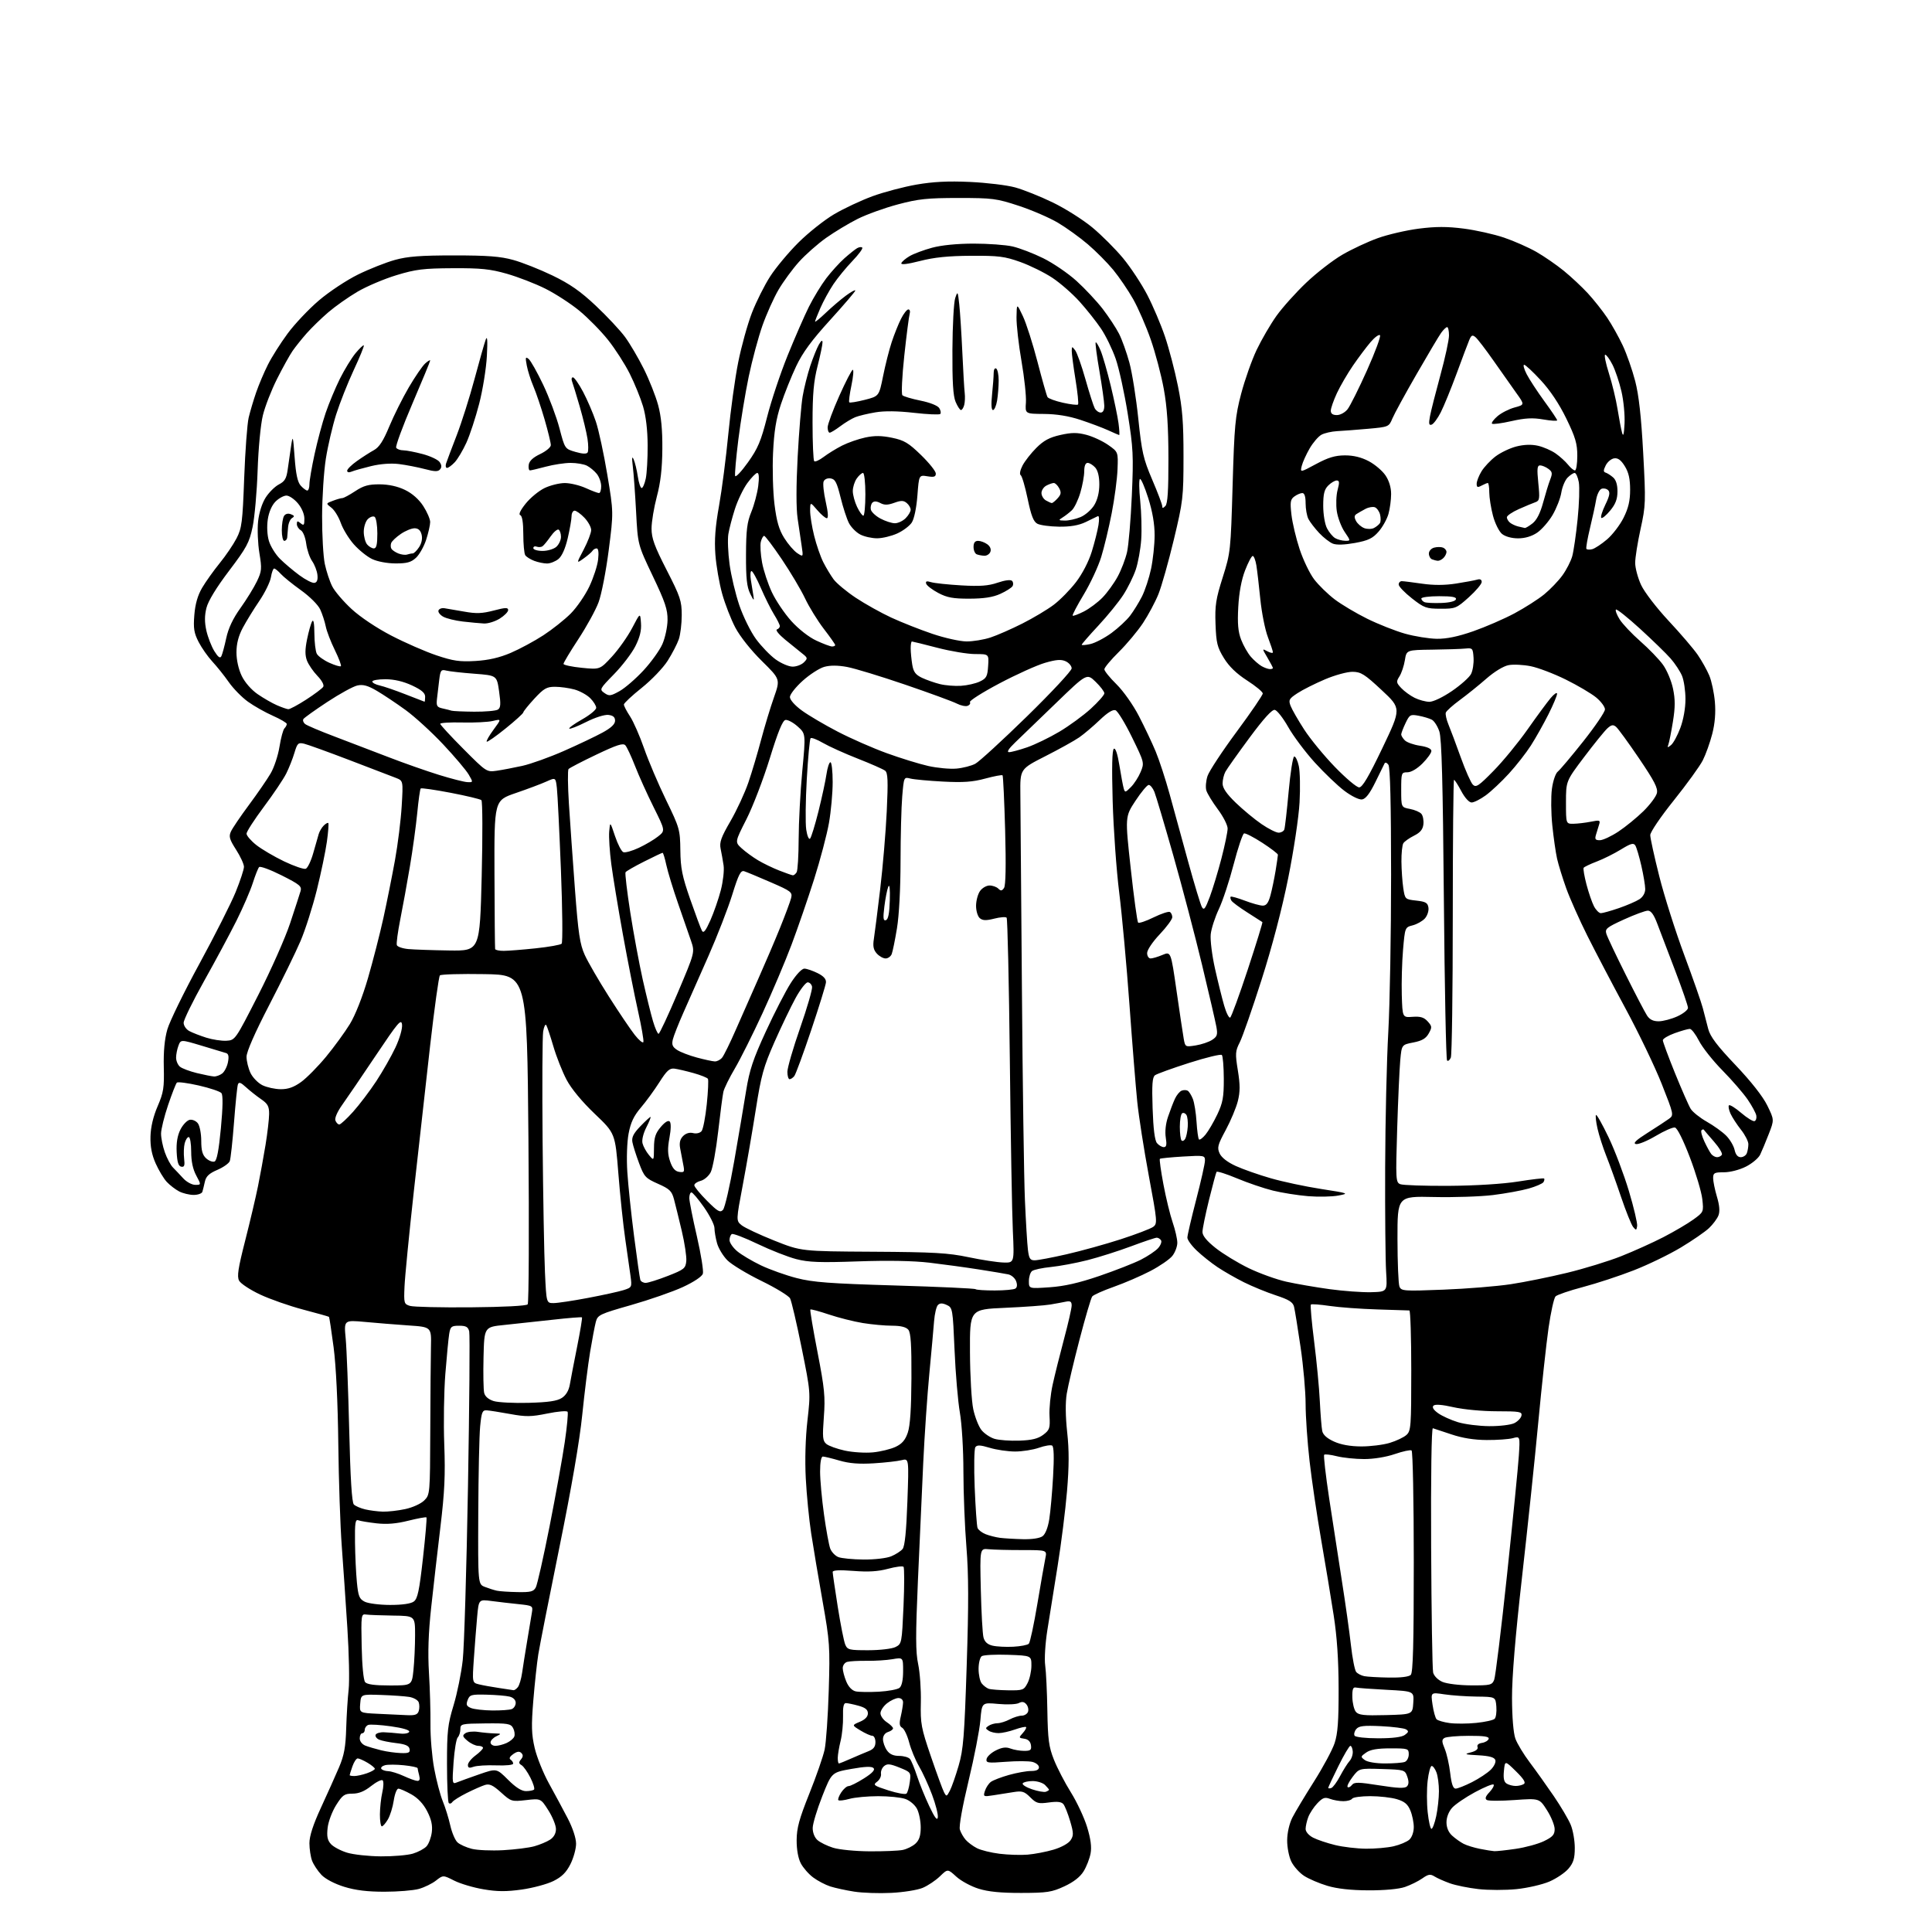 <?xml version="1.0" encoding="UTF-8" standalone="no"?>
<svg 
  version="1.1" 
  xmlns="http://www.w3.org/2000/svg" 
  xmlns:xlink="http://www.w3.org/1999/xlink" 
  xmlns:svg="http://www.w3.org/2000/svg"
  xmlns:rdf="http://www.w3.org/1999/02/22-rdf-syntax-ns#"
  xmlns:cc="http://creativecommons.org/ns#"
  xmlns:dc="http://purl.org/dc/elements/1.1/"
  viewBox="0 0 768 768"
  width="768"
  height="768"
>
<style>svg {background-color: white; }</style>"
<path stroke="none" fill="black" fill-rule="evenodd" d="M354.26,752.45C349.44,752.69 342.82,752.47 339.55,751.95C336.27,751.44 332.00,750.51 330.05,749.89C328.10,749.26 325.04,747.66 323.25,746.32C321.46,744.99 319.25,742.46 318.33,740.70C317.29,738.72 316.66,735.22 316.68,731.50C316.71,726.67 317.69,723.06 321.72,713.00C324.48,706.12 327.21,698.25 327.80,695.50C328.39,692.75 329.13,682.17 329.44,672.00C329.97,654.50 329.84,652.58 326.99,636.50C325.33,627.15 323.29,615.00 322.45,609.50C321.61,604.00 320.65,594.19 320.31,587.69C319.93,580.41 320.18,571.60 320.97,564.69C322.24,553.50 322.24,553.50 318.66,535.76C316.69,526.00 314.62,517.17 314.07,516.13C313.52,515.10 308.38,511.96 302.65,509.17C296.92,506.37 290.85,502.69 289.15,501.00C287.46,499.30 285.61,496.25 285.04,494.21C284.47,492.17 284.01,489.45 284.01,488.16C284.00,486.87 282.13,483.16 279.86,479.91C277.58,476.66 275.33,474.00 274.86,474.00C274.38,474.00 274.01,475.01 274.01,476.25C274.02,477.49 275.37,484.33 277.02,491.45C278.66,498.58 279.73,505.26 279.40,506.32C279.04,507.45 275.82,509.60 271.45,511.62C267.42,513.48 258.16,516.70 250.87,518.78C238.40,522.33 237.59,522.72 236.86,525.43C236.44,527.01 235.41,532.40 234.58,537.40C233.75,542.41 232.34,553.68 231.45,562.45C230.41,572.73 227.19,591.40 222.40,614.95C218.31,635.05 214.52,654.26 213.98,657.63C213.44,661.00 212.55,669.26 212.00,675.98C211.18,686.06 211.27,689.36 212.54,694.84C213.39,698.49 215.95,704.85 218.24,708.99C220.52,713.12 223.88,719.37 225.70,722.87C227.68,726.69 229.00,730.71 229.00,732.91C229.00,734.93 227.99,738.58 226.75,741.04C225.09,744.33 223.32,746.09 219.99,747.74C217.51,748.97 211.87,750.49 207.45,751.12C201.31,751.98 197.72,751.97 192.20,751.03C188.22,750.36 182.99,748.81 180.56,747.58C176.14,745.34 176.14,745.34 173.30,747.56C171.75,748.78 168.68,750.27 166.49,750.88C164.29,751.49 158.16,751.99 152.86,751.99C146.06,752.00 141.32,751.42 136.82,750.03C132.99,748.84 129.36,746.94 127.77,745.28C126.32,743.75 124.65,741.23 124.06,739.68C123.48,738.14 123.00,734.99 123.00,732.68C123.01,729.83 124.47,725.32 127.62,718.50C130.16,713.00 133.38,705.80 134.79,702.50C136.80,697.76 137.40,694.51 137.62,687.00C137.78,681.77 138.22,674.85 138.59,671.61C138.96,668.37 138.74,657.35 138.08,647.11C137.43,636.87 136.42,622.20 135.85,614.50C135.27,606.80 134.65,588.58 134.48,574.00C134.29,557.57 133.58,542.98 132.62,535.61C131.76,529.08 130.93,523.61 130.78,523.47C130.63,523.33 126.00,522.03 120.50,520.58C115.00,519.13 107.27,516.42 103.33,514.56C99.39,512.70 95.66,510.24 95.05,509.09C94.15,507.42 94.64,504.22 97.44,493.25C99.37,485.69 101.67,475.93 102.55,471.58C103.43,467.22 104.79,459.79 105.56,455.08C106.33,450.36 106.97,444.84 106.98,442.82C107.00,439.78 106.43,438.75 103.75,436.91C101.96,435.68 99.28,433.55 97.78,432.18C95.69,430.26 94.94,430.01 94.57,431.09C94.29,431.87 93.60,438.67 93.02,446.22C92.44,453.76 91.68,460.67 91.34,461.56C90.99,462.46 88.77,464.03 86.39,465.05C83.14,466.44 81.91,467.60 81.45,469.70C81.11,471.24 80.66,473.06 80.45,473.75C80.24,474.44 78.68,475.00 76.98,475.00C75.29,475.00 72.69,474.37 71.20,473.60C69.72,472.82 67.51,471.13 66.30,469.83C65.09,468.54 63.10,465.23 61.88,462.49C60.33,458.99 59.71,455.78 59.82,451.75C59.92,448.01 60.91,443.82 62.66,439.75C65.02,434.26 65.31,432.37 65.11,424.21C64.96,417.97 65.42,413.05 66.52,409.21C67.42,406.07 73.16,394.31 79.29,383.07C85.41,371.83 91.89,359.01 93.69,354.57C95.49,350.13 96.97,345.64 96.98,344.59C96.99,343.54 95.59,340.48 93.86,337.79C91.22,333.67 90.89,332.53 91.80,330.54C92.39,329.24 95.62,324.47 98.98,319.95C102.34,315.42 106.21,309.80 107.58,307.45C108.96,305.11 110.54,300.33 111.10,296.84C111.66,293.35 112.54,290.07 113.06,289.55C113.58,289.03 114.00,288.23 114.00,287.79C114.00,287.34 111.51,285.88 108.47,284.53C105.44,283.19 100.98,280.67 98.57,278.94C96.17,277.22 92.73,273.71 90.94,271.15C89.16,268.59 86.22,264.93 84.43,263.00C82.64,261.07 80.17,257.56 78.95,255.19C77.12,251.62 76.82,249.79 77.25,244.48C77.60,240.11 78.58,236.69 80.34,233.68C81.76,231.26 84.90,226.86 87.31,223.89C89.73,220.92 92.75,216.47 94.03,214.00C96.13,209.93 96.42,207.63 97.07,190.00C97.47,179.28 98.27,168.47 98.85,166.00C99.44,163.53 100.78,159.01 101.83,155.98C102.88,152.94 104.97,147.99 106.49,144.98C108.00,141.96 111.52,136.40 114.32,132.61C117.11,128.82 122.71,122.89 126.77,119.43C130.82,115.97 137.82,111.34 142.32,109.13C146.82,106.92 153.43,104.31 157.00,103.32C162.07,101.92 167.24,101.53 180.50,101.53C193.77,101.53 198.93,101.92 204.00,103.33C207.57,104.31 214.61,107.10 219.63,109.52C226.54,112.86 230.72,115.77 236.85,121.54C241.30,125.73 246.53,131.32 248.47,133.96C250.41,136.60 253.76,142.31 255.92,146.63C258.08,150.96 260.64,157.43 261.61,161.00C262.84,165.51 263.35,170.86 263.29,178.50C263.23,186.28 262.59,191.82 261.10,197.41C259.95,201.76 259.00,207.47 259.00,210.10C259.00,213.97 260.14,217.09 265.00,226.58C270.43,237.18 271.00,238.88 271.00,244.50C271.00,247.91 270.48,252.23 269.84,254.10C269.20,255.97 267.21,259.81 265.42,262.64C263.63,265.48 258.98,270.32 255.08,273.44C251.19,276.54 248.00,279.53 248.00,280.06C248.00,280.60 249.10,282.72 250.45,284.77C251.80,286.82 254.31,292.55 256.04,297.50C257.76,302.45 261.69,311.68 264.76,318.00C270.15,329.09 270.35,329.81 270.45,338.00C270.53,345.12 271.17,348.29 274.38,357.50C276.49,363.55 278.58,369.18 279.04,370.00C279.66,371.11 280.52,370.04 282.39,365.83C283.77,362.71 285.64,357.33 286.54,353.86C287.43,350.40 287.93,345.97 287.64,344.03C287.35,342.09 286.82,339.10 286.46,337.39C285.93,334.84 286.64,332.85 290.39,326.39C292.90,322.05 296.11,315.12 297.51,311.00C298.92,306.88 301.19,299.23 302.57,294.00C303.96,288.77 306.24,281.24 307.65,277.25C310.20,270.00 310.20,270.00 302.84,262.75C298.52,258.49 294.17,253.02 292.31,249.49C290.57,246.19 288.21,240.11 287.06,235.99C285.92,231.87 284.71,224.90 284.38,220.50C283.94,214.62 284.33,209.45 285.84,201.00C286.97,194.68 288.62,181.85 289.52,172.50C290.42,163.15 292.18,150.32 293.45,144.00C294.71,137.68 297.17,128.84 298.90,124.36C300.64,119.88 303.91,113.35 306.17,109.86C308.43,106.36 313.48,100.31 317.39,96.42C321.30,92.53 327.68,87.46 331.56,85.17C335.44,82.88 342.33,79.65 346.86,77.99C351.40,76.34 359.25,74.26 364.31,73.38C370.93,72.23 376.86,71.93 385.50,72.32C392.10,72.62 400.20,73.59 403.50,74.49C406.80,75.39 413.55,78.09 418.50,80.49C423.45,82.88 430.53,87.36 434.24,90.44C437.94,93.51 443.44,99.02 446.46,102.67C449.48,106.33 453.80,112.88 456.06,117.23C458.32,121.58 461.49,129.04 463.10,133.80C464.71,138.56 467.03,147.41 468.25,153.48C470.03,162.31 470.47,167.88 470.46,181.50C470.45,197.74 470.28,199.22 466.62,214.50C464.51,223.30 461.75,233.06 460.49,236.19C459.23,239.31 456.46,244.48 454.35,247.68C452.23,250.87 447.91,256.04 444.75,259.16C441.59,262.28 439.00,265.38 439.00,266.05C439.00,266.72 441.17,269.41 443.83,272.02C446.55,274.70 450.44,280.21 452.73,284.64C454.97,288.96 457.97,295.29 459.39,298.70C460.81,302.10 463.31,309.75 464.95,315.70C466.58,321.64 469.91,333.76 472.34,342.64C474.78,351.51 477.22,359.57 477.76,360.54C478.58,362.00 479.11,361.31 480.92,356.50C482.11,353.31 484.19,346.44 485.54,341.24C486.89,336.04 488.00,330.69 488.00,329.35C488.00,328.01 486.25,324.57 484.11,321.71C481.98,318.84 479.92,315.48 479.54,314.23C479.16,312.99 479.38,310.39 480.01,308.47C480.65,306.54 485.85,298.63 491.58,290.89C497.31,283.15 501.99,276.29 501.97,275.66C501.96,275.02 499.15,272.70 495.73,270.50C491.51,267.78 488.56,264.92 486.51,261.58C483.88,257.29 483.46,255.57 483.19,248.08C482.92,240.69 483.32,238.11 486.05,229.50C489.15,219.70 489.23,218.96 489.98,193.00C490.68,169.05 491.01,165.54 493.38,156.51C494.83,151.01 497.59,143.18 499.53,139.10C501.47,135.02 505.01,128.94 507.40,125.58C509.79,122.23 515.13,116.28 519.26,112.36C523.39,108.43 529.86,103.42 533.64,101.23C537.41,99.04 543.76,96.07 547.74,94.65C551.72,93.22 559.04,91.53 563.99,90.89C570.74,90.03 575.21,90.02 581.83,90.87C586.69,91.49 593.91,93.11 597.89,94.46C601.87,95.81 607.64,98.37 610.73,100.13C613.82,101.90 618.72,105.28 621.63,107.65C624.54,110.02 628.85,114.05 631.21,116.61C633.56,119.17 637.01,123.51 638.86,126.26C640.71,129.00 643.51,134.01 645.09,137.38C646.66,140.74 648.88,147.10 650.02,151.50C651.47,157.12 652.41,165.59 653.19,180.00C654.25,199.54 654.20,200.97 652.15,210.28C650.97,215.66 650.00,221.73 650.01,223.78C650.02,225.83 651.08,229.77 652.37,232.55C653.69,235.38 658.50,241.64 663.31,246.80C668.04,251.86 673.23,257.93 674.85,260.28C676.46,262.62 678.54,266.33 679.46,268.52C680.38,270.71 681.38,275.43 681.69,279.00C682.06,283.36 681.72,287.56 680.64,291.75C679.76,295.19 678.07,299.91 676.88,302.25C675.69,304.59 670.50,311.75 665.36,318.17C660.12,324.70 656.00,330.77 656.00,331.97C656.00,333.14 657.61,340.49 659.58,348.30C661.54,356.11 666.00,370.15 669.47,379.50C672.95,388.85 676.29,398.41 676.90,400.75C677.50,403.09 678.47,406.82 679.05,409.04C679.84,412.07 682.57,415.68 689.92,423.41C696.09,429.92 700.76,435.85 702.52,439.44C705.31,445.15 705.31,445.15 703.10,450.82C701.89,453.95 700.35,457.62 699.69,459.00C699.03,460.38 696.48,462.51 694.03,463.75C691.47,465.04 687.75,466.00 685.29,466.00C681.47,466.00 681.00,466.25 681.00,468.32C681.00,469.59 681.68,472.93 682.51,475.72C683.54,479.17 683.73,481.57 683.11,483.16C682.61,484.45 680.92,486.71 679.35,488.20C677.78,489.68 672.74,493.15 668.15,495.91C663.56,498.67 655.15,502.75 649.45,504.97C643.75,507.20 634.68,510.18 629.30,511.60C623.91,513.02 618.98,514.70 618.35,515.34C617.72,515.98 616.47,521.62 615.57,527.88C614.68,534.13 612.84,551.01 611.49,565.38C610.15,579.74 607.23,607.48 605.02,627.00C602.35,650.57 601.02,666.70 601.05,675.00C601.07,682.57 601.60,688.92 602.38,691.11C603.09,693.10 605.67,697.37 608.12,700.61C610.56,703.85 614.86,709.88 617.67,714.00C620.47,718.12 623.50,723.24 624.38,725.37C625.27,727.50 626.00,731.63 626.00,734.55C626.00,738.73 625.48,740.47 623.52,742.79C622.16,744.41 618.73,746.73 615.90,747.95C613.07,749.16 607.18,750.52 602.81,750.96C598.43,751.40 591.63,751.39 587.68,750.94C583.73,750.49 578.65,749.46 576.38,748.65C574.12,747.84 571.36,746.62 570.26,745.93C568.58,744.88 567.80,745.00 565.38,746.70C563.80,747.81 560.70,749.34 558.50,750.10C556.05,750.94 550.42,751.46 544.00,751.44C536.98,751.41 531.56,750.81 527.65,749.64C524.43,748.68 520.27,746.90 518.41,745.69C516.55,744.49 514.26,741.92 513.32,740.00C512.37,738.06 511.64,734.27 511.67,731.49C511.70,728.51 512.54,724.86 513.75,722.49C514.87,720.29 518.74,713.85 522.34,708.17C525.94,702.49 529.63,695.63 530.53,692.92C531.78,689.13 532.15,684.16 532.12,671.25C532.10,659.78 531.48,650.56 530.14,642.00C529.08,635.12 526.84,621.62 525.17,612.00C523.50,602.38 521.43,588.33 520.57,580.80C519.71,573.26 519.00,563.05 519.00,558.10C519.00,553.16 518.10,542.96 516.99,535.45C515.89,527.94 514.72,520.73 514.40,519.44C513.93,517.60 512.38,516.63 507.15,514.91C503.49,513.71 497.80,511.37 494.50,509.73C491.20,508.08 486.48,505.38 484.00,503.72C481.52,502.07 477.81,499.11 475.75,497.15C473.69,495.20 472.00,492.87 472.00,491.98C472.00,491.09 473.57,484.32 475.49,476.93C477.41,469.54 478.99,462.54 478.99,461.36C479.00,459.30 478.69,459.24 470.25,459.74C465.44,460.03 461.31,460.44 461.07,460.65C460.83,460.86 461.46,465.41 462.47,470.76C463.47,476.12 465.13,482.93 466.15,485.91C467.17,488.88 468.00,492.53 468.00,494.02C468.00,495.51 467.12,497.85 466.04,499.22C464.97,500.59 461.03,503.30 457.29,505.25C453.56,507.20 447.02,510.02 442.77,511.52C438.52,513.02 434.65,514.75 434.17,515.37C433.69,515.99 431.42,523.70 429.13,532.50C426.83,541.30 424.54,550.98 424.05,554.00C423.47,557.50 423.54,563.08 424.22,569.33C425.01,576.50 424.99,582.84 424.15,592.83C423.52,600.35 421.84,613.70 420.42,622.50C419.01,631.30 417.17,642.77 416.34,648.00C415.50,653.31 415.12,659.48 415.48,662.00C415.83,664.48 416.22,672.58 416.34,680.00C416.54,691.52 416.92,694.38 418.95,699.50C420.26,702.80 423.29,708.65 425.70,712.50C428.10,716.35 431.00,722.55 432.14,726.28C433.58,730.98 434.00,734.20 433.52,736.78C433.14,738.83 431.90,742.02 430.75,743.88C429.38,746.11 426.78,748.14 423.09,749.85C418.11,752.16 416.24,752.45 406.00,752.47C397.88,752.49 392.88,752.00 389.00,750.79C385.98,749.85 381.98,747.68 380.12,745.97C376.73,742.87 376.73,742.87 373.62,745.88C371.90,747.54 368.82,749.60 366.76,750.46C364.70,751.32 359.07,752.22 354.26,752.45zM151.38,737.93C156.27,737.97 162.00,737.48 164.12,736.85C166.24,736.21 168.69,734.90 169.57,733.92C170.45,732.95 171.38,730.43 171.65,728.33C171.99,725.58 171.47,723.23 169.81,720.00C168.30,717.06 166.12,714.73 163.50,713.27C161.30,712.04 158.99,711.03 158.36,711.02C157.74,711.01 156.91,713.14 156.52,715.75C156.13,718.36 155.08,721.74 154.19,723.25C153.30,724.76 152.22,726.00 151.78,726.00C151.35,726.00 151.01,723.86 151.02,721.25C151.04,718.64 151.46,714.70 151.97,712.50C152.48,710.30 152.55,708.15 152.12,707.72C151.70,707.30 149.63,708.31 147.53,709.97C144.88,712.08 142.63,713.00 140.11,713.00C136.91,713.00 136.17,713.52 133.62,717.56C132.04,720.07 130.51,724.13 130.24,726.58C129.85,729.99 130.16,731.52 131.54,733.04C132.53,734.14 135.41,735.68 137.92,736.45C140.44,737.23 146.50,737.89 151.38,737.93zM408.50,737.25C411.25,737.02 415.90,736.13 418.83,735.26C421.93,734.34 424.76,732.77 425.58,731.51C426.81,729.64 426.79,728.64 425.40,723.93C424.52,720.94 423.31,717.91 422.72,717.18C421.95,716.24 420.28,716.05 416.94,716.51C412.73,717.09 411.97,716.87 409.55,714.46C407.22,712.13 406.30,711.84 402.92,712.38C400.77,712.72 397.15,713.29 394.89,713.65C390.90,714.27 390.79,714.22 391.53,711.90C391.95,710.58 393.01,708.97 393.90,708.32C394.78,707.67 398.00,706.43 401.07,705.57C404.13,704.71 408.06,704.00 409.82,704.00C411.96,704.00 413.00,703.52 413.00,702.52C413.00,701.70 411.82,700.74 410.38,700.38C408.94,700.02 404.18,700.00 399.81,700.34C392.64,700.89 391.89,700.78 392.18,699.22C392.36,698.28 394.02,696.74 395.87,695.82C398.32,694.59 399.90,694.39 401.68,695.07C403.03,695.58 405.48,696.00 407.13,696.00C409.68,696.00 410.09,695.65 409.82,693.75C409.61,692.28 408.70,691.39 407.17,691.17C404.93,690.85 404.91,690.76 406.58,688.91C407.54,687.85 408.12,686.79 407.87,686.54C407.63,686.29 405.64,686.73 403.46,687.50C401.28,688.28 398.38,688.93 397.00,688.94C395.62,688.96 393.82,688.53 393.00,687.98C391.67,687.11 391.67,686.89 393.00,686.02C393.82,685.47 395.40,685.02 396.50,685.01C397.60,685.00 399.79,684.32 401.36,683.49C402.94,682.67 405.09,682.00 406.15,682.00C407.20,682.00 408.32,681.32 408.64,680.49C408.96,679.66 408.68,678.31 408.01,677.51C407.14,676.46 406.28,676.32 405.01,676.99C404.03,677.52 400.32,677.67 396.77,677.34C390.31,676.74 390.31,676.74 389.72,683.79C389.40,687.67 387.28,698.55 385.01,707.96C382.55,718.20 381.16,725.96 381.56,727.29C381.93,728.50 382.97,730.33 383.87,731.35C384.76,732.37 386.77,733.87 388.33,734.67C389.89,735.48 393.95,736.48 397.34,736.90C400.73,737.32 405.75,737.48 408.50,737.25zM200.00,735.48C204.68,735.22 210.27,734.52 212.43,733.91C214.60,733.30 217.41,732.12 218.68,731.29C220.16,730.32 221.00,728.79 221.00,727.08C221.00,725.60 219.65,722.26 217.99,719.65C214.98,714.90 214.98,714.90 209.12,715.57C203.39,716.21 203.17,716.15 199.17,712.53C195.96,709.64 194.59,708.99 192.79,709.55C191.53,709.94 188.25,711.38 185.50,712.76C182.75,714.14 180.19,715.75 179.80,716.35C179.42,716.95 178.79,717.12 178.40,716.73C178.01,716.34 177.69,709.38 177.69,701.26C177.68,688.20 177.98,685.51 180.30,677.89C181.74,673.15 183.38,665.05 183.95,659.89C184.52,654.72 185.46,623.73 186.03,591.00C186.60,558.27 186.82,530.49 186.52,529.25C186.08,527.46 185.26,527.00 182.53,527.00C179.43,527.00 179.04,527.32 178.56,530.25C178.27,532.04 177.58,539.19 177.03,546.15C176.48,553.11 176.28,565.71 176.60,574.15C177.06,586.31 176.74,593.14 175.07,607.00C173.92,616.62 172.26,631.02 171.40,639.00C170.30,649.12 170.03,656.97 170.52,665.00C170.91,671.33 171.17,680.55 171.12,685.50C171.06,690.45 171.72,698.32 172.59,703.00C173.45,707.67 174.99,713.52 176.00,716.00C177.02,718.47 178.37,722.83 179.00,725.67C179.64,728.51 180.93,731.54 181.88,732.39C182.83,733.25 185.38,734.39 187.55,734.94C189.72,735.49 195.32,735.73 200.00,735.48zM345.62,735.93C351.19,735.97 357.13,735.72 358.81,735.39C360.49,735.05 362.79,733.91 363.93,732.85C365.43,731.45 366.00,729.68 366.00,726.41C366.00,723.93 365.34,720.62 364.53,719.06C363.71,717.47 361.66,715.73 359.88,715.11C358.13,714.50 353.28,714.00 349.10,714.01C344.92,714.01 339.77,714.49 337.66,715.08C335.54,715.67 333.57,715.90 333.27,715.60C332.97,715.31 333.48,713.92 334.39,712.53C335.30,711.14 336.62,710.00 337.33,710.00C338.03,710.00 340.78,708.62 343.44,706.94C346.80,704.81 347.95,703.55 347.23,702.83C346.50,702.10 343.81,702.21 338.39,703.18C330.60,704.57 330.60,704.57 326.86,714.04C324.81,719.24 323.10,724.89 323.06,726.60C323.03,728.44 323.77,730.39 324.92,731.43C325.97,732.38 328.79,733.77 331.17,734.51C333.55,735.26 340.06,735.90 345.62,735.93zM594.00,735.87C594.83,735.92 598.65,735.51 602.50,734.95C606.35,734.39 611.41,733.01 613.75,731.88C617.20,730.21 618.00,729.31 618.00,727.11C618.00,725.61 616.64,722.24 614.97,719.62C611.94,714.84 611.94,714.84 602.07,715.54C596.64,715.93 591.67,715.92 591.03,715.52C590.20,715.00 590.51,714.08 592.10,712.40C593.33,711.08 594.06,709.73 593.72,709.39C593.38,709.04 590.04,710.42 586.30,712.44C582.56,714.46 578.49,717.24 577.25,718.61C575.89,720.13 575.00,722.40 575.00,724.38C575.00,726.50 575.79,728.37 577.25,729.70C578.49,730.83 580.53,732.28 581.80,732.94C583.06,733.59 585.98,734.49 588.30,734.95C590.61,735.41 593.17,735.82 594.00,735.87zM543.00,734.89C546.58,734.92 551.52,734.49 553.99,733.92C556.45,733.35 559.26,732.17 560.24,731.29C561.26,730.36 562.00,728.27 562.00,726.31C562.00,724.46 561.39,721.46 560.63,719.67C559.60,717.18 558.31,716.11 555.27,715.20C553.07,714.54 548.31,714.00 544.69,714.00C541.08,714.00 537.84,714.45 537.50,715.00C537.16,715.55 535.59,716.00 534.01,716.00C532.42,716.00 530.03,715.58 528.68,715.07C526.66,714.30 525.80,714.60 523.68,716.82C522.28,718.29 520.65,720.77 520.06,722.32C519.48,723.86 519.00,725.99 519.00,727.04C519.00,728.15 520.25,729.60 521.99,730.50C523.64,731.35 527.57,732.67 530.74,733.44C533.91,734.21 539.42,734.86 543.00,734.89zM569.03,727.00C569.47,727.00 570.32,724.73 570.92,721.95C571.51,719.17 572.00,714.70 572.00,712.02C572.00,709.33 571.56,705.98 571.02,704.57C570.49,703.15 569.63,702.00 569.12,702.00C568.61,702.00 567.89,704.66 567.51,707.92C567.13,711.17 567.14,716.80 567.53,720.42C567.92,724.04 568.59,727.00 569.03,727.00zM372.80,722.40C372.96,721.25 371.93,717.21 370.50,713.41C369.08,709.62 366.75,704.54 365.32,702.11C363.90,699.68 362.14,695.43 361.41,692.66C360.68,689.89 359.44,687.26 358.64,686.82C357.53,686.20 357.40,685.16 358.08,682.26C358.56,680.19 358.96,677.71 358.98,676.75C358.99,675.70 358.25,675.00 357.13,675.00C356.11,675.00 354.08,675.93 352.63,677.07C351.19,678.21 350.00,680.00 350.00,681.05C350.00,682.10 351.12,683.69 352.50,684.59C353.88,685.49 355.00,686.60 355.00,687.05C355.00,687.50 354.10,688.15 353.00,688.50C351.79,688.88 351.00,690.01 351.00,691.34C351.00,692.56 351.70,694.56 352.56,695.78C353.63,697.32 355.14,698.00 357.43,698.00C359.26,698.00 361.20,698.56 361.75,699.25C362.29,699.94 363.54,702.95 364.52,705.95C365.50,708.96 367.69,714.36 369.39,717.95C371.61,722.64 372.58,723.90 372.80,722.40zM360.33,712.99C360.78,712.58 361.38,710.50 361.66,708.37C362.16,704.56 362.09,704.47 357.56,702.64C353.82,701.13 352.68,701.02 351.44,702.05C350.61,702.74 350.06,704.12 350.21,705.11C350.37,706.10 349.66,707.52 348.63,708.28C346.92,709.53 347.32,709.83 353.13,711.70C356.63,712.82 359.87,713.41 360.33,712.99zM377.59,711.82C378.32,710.43 379.88,705.96 381.07,701.89C382.95,695.45 383.36,690.31 384.28,662.00C385.08,637.65 385.05,625.86 384.17,615.00C383.52,607.02 382.98,593.52 382.97,585.00C382.97,576.26 382.35,566.01 381.56,561.50C380.80,557.10 379.84,545.92 379.45,536.67C378.74,520.20 378.67,519.81 376.34,518.74C374.60,517.95 373.64,517.96 372.83,518.77C372.22,519.38 371.54,522.27 371.31,525.19C371.09,528.11 370.24,537.48 369.43,546.00C368.61,554.52 367.52,570.50 367.00,581.50C366.49,592.50 365.53,613.65 364.88,628.50C363.94,650.16 363.96,656.69 364.98,661.50C365.68,664.80 366.17,671.64 366.05,676.71C365.86,685.20 366.18,686.89 370.05,698.21C372.36,704.97 374.70,711.37 375.26,712.43C376.21,714.26 376.33,714.22 377.59,711.82zM415.75,712.25C416.44,711.99 417.00,711.64 417.00,711.46C417.00,711.29 416.29,710.44 415.43,709.57C414.56,708.71 412.34,708.00 410.49,708.00C408.63,708.00 406.86,708.41 406.55,708.91C406.24,709.42 407.90,710.48 410.24,711.27C412.58,712.06 415.06,712.50 415.75,712.25zM209.07,712.00C210.50,712.00 211.95,711.72 212.29,711.38C212.63,711.03 211.98,708.90 210.83,706.63C209.68,704.36 208.10,702.13 207.31,701.67C206.18,701.01 206.14,700.54 207.10,699.38C207.97,698.34 208.01,697.61 207.24,696.84C206.48,696.08 205.55,696.20 204.01,697.28C202.67,698.22 202.26,699.04 202.93,699.45C203.52,699.82 204.00,700.55 204.00,701.07C204.00,701.61 201.05,701.91 197.25,701.76C193.54,701.62 189.49,701.87 188.25,702.32C186.54,702.94 186.00,702.77 186.00,701.60C186.00,700.75 187.35,699.06 189.00,697.84C190.65,696.62 192.00,695.26 192.00,694.81C192.00,694.37 191.15,694.00 190.11,694.00C189.07,694.00 187.16,693.11 185.86,692.02C183.84,690.32 183.71,689.89 185.00,688.98C185.82,688.40 188.07,688.16 190.00,688.45C191.93,688.74 194.85,689.01 196.50,689.06C199.38,689.13 199.41,689.18 197.25,690.22C196.01,690.82 195.00,691.91 195.00,692.65C195.00,693.39 195.88,694.00 196.95,694.00C198.03,694.00 200.03,693.49 201.40,692.86C202.77,692.24 204.14,691.08 204.44,690.29C204.74,689.50 204.53,687.98 203.96,686.92C203.03,685.19 201.85,684.99 192.96,685.08C183.39,685.18 183.00,685.27 183.00,687.39C183.00,688.61 182.53,690.07 181.96,690.64C181.39,691.21 180.65,695.65 180.30,700.51C179.71,708.93 179.77,709.30 181.59,708.54C182.64,708.11 186.63,706.67 190.45,705.34C197.40,702.93 197.40,702.93 201.94,707.46C204.99,710.52 207.32,712.00 209.07,712.00zM529.21,710.76C529.87,710.54 531.45,708.40 532.72,705.99C534.00,703.59 535.68,700.90 536.47,700.03C537.26,699.16 537.83,697.44 537.74,696.22C537.65,695.00 537.22,694.00 536.79,694.00C536.36,694.00 534.21,697.65 532.01,702.11C529.80,706.57 528.00,710.43 528.00,710.69C528.00,710.95 528.54,710.99 529.21,710.76zM537.40,709.57C538.34,708.36 539.91,708.38 548.32,709.71C555.60,710.86 558.43,710.97 559.26,710.14C560.04,709.36 560.09,708.16 559.42,706.26C558.48,703.55 558.28,703.49 549.37,703.21C540.29,702.93 540.29,702.93 537.69,706.34C536.26,708.22 535.36,710.03 535.69,710.36C536.03,710.70 536.80,710.34 537.40,709.57zM578.63,711.00C579.42,711.00 582.36,709.84 585.16,708.42C587.96,707.00 591.32,704.77 592.62,703.47C593.96,702.13 594.73,700.46 594.40,699.60C593.99,698.54 592.00,697.99 587.66,697.75C582.23,697.46 581.87,697.32 584.68,696.60C586.69,696.08 587.67,695.30 587.35,694.47C587.04,693.67 587.73,693.03 589.10,692.83C590.33,692.65 591.53,691.94 591.76,691.25C592.06,690.32 590.06,690.00 583.83,690.02C579.25,690.02 574.90,690.41 574.18,690.87C573.08,691.56 573.11,692.32 574.31,695.20C575.11,697.12 576.09,701.46 576.48,704.84C576.99,709.19 577.62,711.00 578.63,711.00zM602.50,709.95C603.60,709.96 605.06,709.62 605.74,709.18C606.62,708.62 605.70,707.14 602.60,704.10C598.23,699.81 598.23,699.81 597.83,703.98C597.54,706.98 597.86,708.39 598.97,709.04C599.81,709.54 601.40,709.95 602.50,709.95zM165.87,707.93C166.80,707.98 167.04,707.29 166.63,705.75C166.30,704.51 166.02,703.23 166.01,702.89C166.01,702.55 163.55,702.03 160.56,701.72C157.57,701.41 154.20,701.40 153.07,701.69C151.94,701.99 151.27,702.63 151.57,703.11C151.87,703.60 153.10,704.03 154.31,704.07C155.51,704.11 158.30,704.98 160.50,706.00C162.70,707.02 165.11,707.89 165.87,707.93zM140.85,706.00C141.87,706.00 144.12,705.51 145.85,704.90C147.58,704.30 149.00,703.50 149.00,703.12C149.00,702.74 147.69,701.66 146.10,700.72C144.50,699.77 142.74,699.00 142.19,699.00C141.64,699.00 140.70,700.42 140.10,702.15C139.49,703.88 139.00,705.46 139.00,705.65C139.00,705.84 139.83,706.00 140.85,706.00zM333.47,701.00C333.73,701.00 335.87,700.15 338.22,699.10C340.58,698.06 343.74,696.72 345.25,696.12C347.24,695.34 348.00,694.34 348.00,692.52C348.00,691.13 347.44,690.00 346.75,690.00C346.06,689.99 343.95,689.05 342.05,687.89C338.60,685.79 338.60,685.79 341.80,684.44C343.89,683.56 345.00,682.40 345.00,681.10C345.00,679.63 343.99,678.81 341.25,678.05C339.19,677.48 336.93,677.01 336.23,677.01C335.36,677.00 335.01,678.60 335.12,682.25C335.20,685.14 334.77,689.52 334.16,692.00C333.55,694.48 333.04,697.51 333.02,698.75C333.01,699.99 333.21,701.00 333.47,701.00zM550.61,701.00C554.03,701.00 557.55,700.73 558.42,700.39C559.29,700.06 560.00,698.71 560.00,697.39C560.00,695.09 559.73,695.00 552.72,695.00C547.56,695.00 544.76,695.48 543.08,696.66C540.82,698.24 540.79,698.38 542.55,699.66C543.62,700.44 546.98,701.00 550.61,701.00zM159.32,696.87C162.46,696.98 163.09,696.69 162.81,695.25C162.57,693.96 161.16,693.34 157.49,692.91C154.75,692.59 151.69,691.97 150.71,691.54C149.72,691.11 149.09,690.25 149.30,689.63C149.52,689.01 151.00,688.55 152.60,688.60C154.19,688.66 157.03,688.88 158.89,689.10C160.79,689.33 162.45,689.02 162.67,688.41C162.91,687.73 160.13,686.90 155.40,686.24C151.18,685.65 147.12,685.40 146.37,685.69C145.62,685.98 145.00,686.84 145.00,687.61C145.00,688.37 144.55,689.00 144.00,689.00C143.45,689.00 143.00,689.91 143.00,691.02C143.00,692.19 143.95,693.41 145.25,693.92C146.49,694.40 149.30,695.23 151.50,695.77C153.70,696.31 157.22,696.80 159.32,696.87zM547.87,691.00C553.63,691.00 557.25,690.54 558.46,689.65C559.97,688.55 560.05,688.15 558.92,687.45C558.16,686.98 553.69,686.41 548.98,686.18C542.08,685.85 540.18,686.08 539.13,687.34C538.41,688.21 538.12,689.38 538.47,689.96C538.84,690.55 542.87,691.00 547.87,691.00zM586.83,684.88C590.31,684.53 593.60,683.80 594.15,683.25C594.69,682.71 594.99,680.52 594.82,678.39C594.50,674.51 594.50,674.51 587.00,674.42C582.88,674.37 577.08,673.97 574.11,673.52C568.73,672.71 568.73,672.71 569.45,677.60C569.84,680.30 570.57,682.92 571.06,683.43C571.56,683.94 573.88,684.62 576.23,684.94C578.58,685.26 583.35,685.24 586.83,684.88zM161.68,681.80C164.99,681.96 165.99,681.61 166.46,680.14C166.78,679.12 166.77,677.56 166.43,676.67C166.09,675.78 164.39,674.83 162.65,674.55C160.92,674.27 155.90,673.92 151.50,673.77C143.50,673.50 143.50,673.50 143.19,677.21C142.88,680.91 142.88,680.91 150.19,681.26C154.21,681.45 159.38,681.69 161.68,681.80zM550.90,681.78C561.50,681.50 561.50,681.50 561.80,676.90C562.10,672.30 562.10,672.30 551.30,671.73C545.36,671.42 539.82,671.02 539.00,670.83C537.84,670.58 537.52,671.46 537.58,674.70C537.63,677.00 538.26,679.60 538.98,680.48C540.06,681.78 542.20,682.01 550.90,681.78zM195.67,679.94C199.06,679.97 202.55,679.73 203.42,679.39C204.29,679.06 205.00,677.94 205.00,676.91C205.00,675.76 204.06,674.80 202.57,674.43C201.23,674.09 197.13,673.75 193.45,673.66C187.34,673.51 186.70,673.69 185.90,675.79C185.19,677.66 185.44,678.24 187.27,678.98C188.50,679.47 192.28,679.90 195.67,679.94zM349.34,672.48C353.10,672.27 356.81,671.57 357.59,670.93C358.49,670.18 359.00,667.78 359.00,664.29C359.00,658.82 359.00,658.82 354.75,659.56C352.41,659.96 347.80,660.25 344.50,660.20C341.20,660.16 337.71,660.35 336.75,660.63C335.79,660.91 335.00,662.02 335.00,663.10C335.00,664.18 335.64,666.59 336.42,668.45C337.30,670.57 338.71,672.03 340.17,672.35C341.45,672.62 345.58,672.68 349.34,672.48zM204.13,671.88C204.47,671.94 205.24,671.42 205.83,670.70C206.43,669.99 207.20,667.40 207.55,664.95C207.90,662.50 208.82,656.67 209.61,652.00C210.39,647.33 211.23,642.32 211.46,640.88C211.88,638.37 211.67,638.25 206.20,637.68C203.06,637.36 198.21,636.80 195.40,636.43C190.31,635.76 190.31,635.76 189.68,642.63C189.34,646.41 188.75,653.86 188.38,659.19C187.71,668.89 187.71,668.89 190.36,669.55C191.82,669.92 195.37,670.56 198.26,670.99C201.14,671.41 203.78,671.81 204.13,671.88zM400.72,671.92C406.64,672.00 407.02,671.85 408.47,669.05C409.31,667.43 410.00,664.31 410.00,662.12C410.00,658.14 410.00,658.14 400.75,657.81C395.66,657.63 390.94,657.88 390.25,658.36C389.56,658.85 389.00,661.13 389.00,663.43C389.00,665.73 389.56,668.33 390.25,669.19C390.94,670.06 392.18,671.01 393.00,671.31C393.82,671.60 397.30,671.88 400.72,671.92zM154.98,670.00C163.72,670.00 163.72,670.00 164.36,663.85C164.71,660.47 165.00,654.25 165.00,650.02C165.00,642.33 165.00,642.33 156.25,642.22C151.44,642.15 146.60,641.97 145.50,641.80C143.58,641.51 143.51,641.99 143.77,654.42C143.92,661.98 144.49,667.89 145.14,668.67C145.91,669.59 148.93,670.00 154.98,670.00zM584.77,669.96C592.43,670.00 593.11,669.83 593.96,667.75C594.46,666.51 596.76,647.73 599.07,626.00C601.37,604.27 603.49,582.99 603.76,578.70C604.26,570.90 604.26,570.90 601.38,571.69C599.80,572.12 595.12,572.46 591.00,572.43C586.01,572.41 581.32,571.66 577.00,570.20C573.42,568.99 570.09,567.89 569.59,567.75C569.04,567.60 568.76,586.68 568.90,615.00C569.02,641.12 569.38,663.56 569.69,664.85C570.03,666.22 571.58,667.78 573.38,668.57C575.15,669.33 580.10,669.94 584.77,669.96zM552.05,666.86C556.76,666.95 560.05,666.55 560.80,665.80C561.70,664.90 562.00,653.55 562.00,620.86C562.00,596.65 561.61,576.87 561.12,576.57C560.63,576.27 557.64,576.92 554.46,578.01C551.05,579.19 546.07,580.00 542.29,580.00C538.77,580.00 533.87,579.49 531.40,578.87C528.94,578.25 526.68,577.99 526.38,578.29C526.08,578.59 526.97,586.41 528.37,595.67C529.77,604.93 532.05,619.70 533.43,628.50C534.82,637.30 536.43,648.75 537.01,653.93C537.59,659.12 538.53,663.93 539.10,664.62C539.68,665.31 541.13,666.07 542.32,666.30C543.52,666.54 547.90,666.79 552.05,666.86zM345.23,655.99C349.87,655.98 354.60,655.42 356.00,654.71C358.45,653.47 358.51,653.15 359.16,638.47C359.52,630.24 359.52,623.19 359.16,622.82C358.79,622.45 356.02,622.81 353.00,623.62C349.06,624.69 345.17,624.93 339.25,624.46C333.66,624.03 331.00,624.17 331.00,624.89C331.00,625.48 331.91,631.70 333.02,638.73C334.13,645.75 335.47,652.51 336.00,653.75C336.88,655.83 337.59,656.00 345.23,655.99zM402.79,654.60C405.69,654.45 408.48,653.92 408.97,653.41C409.47,652.91 411.00,645.75 412.38,637.50C413.77,629.25 415.19,621.08 415.56,619.34C416.21,616.18 416.21,616.18 406.36,616.18C400.94,616.19 394.93,616.03 393.00,615.84C389.50,615.50 389.50,615.50 389.89,631.94C390.10,640.99 390.58,649.54 390.96,650.94C391.43,652.69 392.57,653.72 394.57,654.18C396.18,654.56 399.88,654.75 402.79,654.60zM155.06,637.99C159.89,637.99 163.29,637.51 164.48,636.64C166.01,635.52 166.67,632.43 168.13,619.43C169.11,610.71 169.74,603.41 169.52,603.19C169.31,602.98 166.08,603.57 162.34,604.50C157.57,605.70 153.81,606.01 149.71,605.55C146.49,605.18 143.22,604.64 142.43,604.34C141.25,603.88 141.02,605.40 141.12,613.14C141.18,618.29 141.52,625.41 141.87,628.98C142.41,634.56 142.84,635.62 145.00,636.71C146.38,637.40 150.90,637.98 155.06,637.99zM205.71,632.88C210.96,632.98 212.10,632.69 212.99,631.01C213.58,629.92 216.04,619.00 218.46,606.76C220.88,594.52 223.60,579.45 224.50,573.28C225.41,567.10 225.91,561.67 225.63,561.21C225.34,560.74 221.73,561.05 217.60,561.89C211.13,563.21 209.07,563.24 202.79,562.09C198.78,561.36 194.60,560.70 193.50,560.63C191.75,560.52 191.42,561.32 190.87,567.00C190.52,570.58 190.18,586.16 190.12,601.63C190.00,629.76 190.00,629.76 192.75,630.82C194.26,631.41 196.40,632.09 197.50,632.33C198.60,632.57 202.30,632.82 205.71,632.88zM343.28,619.94C347.69,619.97 352.46,619.42 354.28,618.65C356.05,617.92 358.08,616.61 358.79,615.75C359.68,614.68 360.28,608.77 360.70,596.95C361.32,579.71 361.32,579.71 358.41,580.44C356.81,580.85 351.83,581.41 347.35,581.69C341.53,582.05 337.61,581.74 333.69,580.60C330.67,579.72 327.70,579.00 327.10,579.00C326.42,579.00 326.00,581.31 326.00,584.97C326.00,588.25 326.70,595.92 327.55,602.02C328.40,608.13 329.52,614.23 330.03,615.59C330.55,616.94 331.99,618.46 333.24,618.96C334.48,619.46 339.00,619.90 343.28,619.94zM406.56,611.85C410.24,611.94 413.33,611.48 414.43,610.67C415.54,609.86 416.58,607.24 417.10,603.92C417.58,600.94 418.26,593.28 418.62,586.90C419.06,579.28 418.93,575.07 418.25,574.65C417.68,574.30 415.31,574.69 412.98,575.51C410.65,576.33 406.40,577.00 403.53,577.00C400.66,577.00 396.13,576.34 393.45,575.53C389.66,574.39 388.39,574.34 387.72,575.28C387.25,575.95 387.13,583.13 387.45,591.23C387.78,599.32 388.29,606.60 388.59,607.38C388.90,608.17 390.35,609.29 391.82,609.87C393.29,610.45 395.85,611.09 397.50,611.31C399.15,611.52 403.23,611.77 406.56,611.85zM152.20,600.90C154.24,600.95 158.25,600.50 161.11,599.88C164.04,599.25 167.34,597.75 168.64,596.45C170.92,594.17 170.95,593.89 171.04,568.82C171.09,554.89 171.21,539.90 171.31,535.50C171.50,527.50 171.50,527.50 162.50,526.89C157.55,526.55 149.72,525.92 145.11,525.49C136.71,524.72 136.71,524.72 137.42,532.11C137.80,536.17 138.43,552.42 138.81,568.20C139.28,587.76 139.87,597.27 140.66,598.06C141.29,598.69 143.32,599.57 145.16,600.00C147.00,600.44 150.17,600.84 152.20,600.90zM347.00,577.34C350.02,577.05 354.07,576.06 356.00,575.15C358.58,573.94 359.86,572.45 360.86,569.50C361.80,566.76 362.25,559.94 362.31,547.84C362.37,534.61 362.06,529.77 361.07,528.59C360.18,527.52 358.08,527.00 354.63,526.99C351.81,526.99 346.57,526.51 343.00,525.93C339.43,525.35 333.35,523.82 329.50,522.53C325.65,521.24 322.33,520.34 322.13,520.55C321.92,520.75 323.20,528.37 324.97,537.48C327.78,551.99 328.10,555.20 327.49,563.32C326.89,571.35 327.02,572.77 328.49,573.99C329.42,574.77 332.73,575.96 335.84,576.64C338.95,577.32 343.98,577.63 347.00,577.34zM541.09,574.98C544.72,574.99 549.82,574.36 552.44,573.57C555.05,572.78 558.05,571.36 559.09,570.41C560.87,568.81 561.00,567.03 561.00,544.85C561.00,531.73 560.66,520.97 560.25,520.93C559.84,520.90 554.10,520.71 547.50,520.52C540.90,520.32 532.37,519.70 528.54,519.13C524.71,518.56 521.36,518.31 521.09,518.58C520.82,518.85 521.40,525.45 522.39,533.25C523.38,541.05 524.40,551.72 524.65,556.96C524.91,562.21 525.34,567.54 525.60,568.81C525.91,570.35 527.50,571.78 530.29,573.04C533.05,574.30 536.78,574.96 541.09,574.98zM405.22,572.68C410.23,572.50 412.64,571.90 414.72,570.34C417.24,568.43 417.47,567.74 417.20,562.87C417.03,559.92 417.59,554.35 418.43,550.50C419.27,546.65 421.32,538.43 422.98,532.23C424.64,526.03 426.00,520.06 426.00,518.96C426.00,517.42 425.49,517.07 423.75,517.42C422.51,517.68 419.70,518.20 417.50,518.57C415.30,518.95 407.20,519.54 399.50,519.88C385.50,520.50 385.50,520.50 385.58,537.50C385.62,546.88 386.21,557.05 386.89,560.19C387.56,563.32 389.02,567.03 390.12,568.43C391.22,569.83 393.56,571.41 395.31,571.95C397.07,572.48 401.52,572.81 405.22,572.68zM592.00,566.92C596.16,566.95 600.61,566.41 601.99,565.71C603.36,565.02 604.63,563.67 604.81,562.72C605.11,561.18 604.07,561.00 595.02,561.00C589.33,561.00 581.81,560.30 577.85,559.40C573.25,558.35 570.46,558.14 569.83,558.77C569.19,559.41 569.83,560.46 571.69,561.78C573.25,562.89 576.77,564.49 579.52,565.33C582.26,566.17 587.88,566.89 592.00,566.92zM210.15,557.65C218.04,557.43 221.47,556.93 223.36,555.69C225.04,554.59 226.12,552.73 226.54,550.26C226.90,548.19 228.19,541.44 229.43,535.26C230.67,529.07 231.53,523.86 231.34,523.68C231.16,523.49 225.95,523.91 219.76,524.61C213.56,525.31 204.90,526.24 200.50,526.69C192.50,527.50 192.50,527.50 192.21,539.50C192.05,546.10 192.17,552.50 192.47,553.72C192.82,555.13 194.22,556.32 196.26,556.95C198.04,557.49 204.29,557.81 210.15,557.65zM187.20,519.68C200.19,519.57 209.25,519.10 209.76,518.50C210.23,517.95 210.36,488.25 210.06,452.50C209.50,387.50 209.50,387.50 192.57,387.23C183.27,387.07 175.30,387.30 174.87,387.73C174.43,388.17 172.70,400.66 171.00,415.51C169.31,430.35 166.39,456.45 164.51,473.50C162.63,490.55 160.96,507.62 160.80,511.44C160.51,518.08 160.60,518.40 163.00,519.12C164.38,519.53 175.27,519.79 187.20,519.68zM220.05,518.00C221.62,518.00 227.76,517.08 233.70,515.95C239.64,514.83 246.02,513.43 247.88,512.84C251.21,511.78 251.24,511.70 250.63,507.13C250.29,504.58 249.35,498.00 248.54,492.50C247.74,487.00 246.50,475.30 245.81,466.50C244.54,450.50 244.54,450.50 236.40,442.74C231.34,437.91 227.12,432.81 225.23,429.24C223.56,426.08 221.20,420.12 219.99,416.00C218.78,411.88 217.50,408.05 217.15,407.50C216.80,406.95 216.25,408.07 215.92,410.00C215.60,411.93 215.50,431.50 215.69,453.50C215.89,475.50 216.31,499.01 216.63,505.75C217.20,518.00 217.20,518.00 220.05,518.00zM545.00,513.67C551.50,513.50 551.50,513.50 551.00,505.50C550.73,501.10 550.55,482.43 550.62,464.00C550.68,445.57 551.24,421.36 551.87,410.20C552.49,399.03 552.99,370.90 552.98,347.70C552.97,319.59 552.62,305.00 551.91,304.00C551.30,303.15 550.64,302.93 550.37,303.50C550.10,304.05 548.45,307.43 546.69,311.00C544.49,315.48 542.86,317.59 541.44,317.79C540.26,317.96 537.26,316.50 534.44,314.38C531.72,312.33 526.41,307.25 522.62,303.08C518.84,298.91 514.10,292.58 512.08,289.00C510.06,285.43 507.67,282.37 506.76,282.19C505.66,281.98 502.37,285.60 496.67,293.30C492.03,299.58 487.72,305.65 487.11,306.79C486.50,307.93 486.00,310.03 486.00,311.46C486.00,313.27 487.58,315.57 491.25,319.12C494.14,321.90 498.74,325.72 501.49,327.59C504.23,329.47 507.28,331.00 508.27,331.00C509.26,331.00 510.27,330.44 510.53,329.75C510.79,329.06 511.56,322.30 512.25,314.73C512.94,307.15 513.93,300.85 514.46,300.73C514.98,300.60 515.81,302.30 516.29,304.50C516.78,306.70 516.91,313.23 516.59,319.00C516.27,324.87 514.28,338.11 512.09,349.00C509.63,361.28 505.70,376.28 501.48,389.50C497.80,401.05 493.91,412.22 492.83,414.33C491.05,417.82 490.98,418.80 492.07,425.53C492.99,431.26 492.99,433.99 492.06,437.71C491.40,440.34 489.23,445.51 487.25,449.20C484.05,455.12 483.77,456.20 484.82,458.51C485.57,460.15 487.95,462.00 491.25,463.50C494.14,464.82 500.38,467.01 505.12,468.37C509.86,469.74 518.86,471.66 525.12,472.63C536.22,474.36 536.39,474.42 532.00,475.25C529.52,475.72 524.12,475.83 520.00,475.50C515.88,475.16 509.57,474.16 506.00,473.28C502.43,472.40 496.01,470.21 491.75,468.43C487.49,466.65 483.82,465.48 483.59,465.85C483.37,466.21 482.02,471.23 480.59,477.00C479.17,482.78 478.00,488.50 478.00,489.73C478.00,491.22 479.73,493.33 483.25,496.12C486.14,498.41 492.03,502.00 496.35,504.10C500.67,506.19 507.42,508.62 511.35,509.50C515.28,510.37 523.00,511.70 528.50,512.46C534.00,513.21 541.42,513.76 545.00,513.67zM395.42,512.98C399.31,512.98 403.01,512.64 403.62,512.23C404.34,511.77 404.45,510.69 403.92,509.28C403.46,508.06 402.05,506.84 400.79,506.58C399.53,506.31 394.23,505.43 389.00,504.61C383.77,503.79 375.00,502.59 369.50,501.94C363.01,501.18 353.01,501.00 341.00,501.42C325.91,501.95 321.39,501.78 316.50,500.51C313.20,499.66 306.30,496.94 301.16,494.48C296.02,492.01 291.41,490.25 290.91,490.56C290.41,490.87 290.00,491.95 290.00,492.97C290.00,493.99 291.37,495.97 293.04,497.38C294.71,498.78 298.96,501.31 302.49,503.00C306.02,504.68 312.42,506.96 316.70,508.06C323.17,509.73 329.87,510.23 355.88,511.00C373.14,511.51 387.51,512.17 387.80,512.47C388.09,512.76 391.52,512.99 395.42,512.98zM573.78,512.66C582.98,512.31 595.00,511.33 600.50,510.50C606.00,509.67 616.10,507.62 622.95,505.96C629.80,504.30 639.48,501.33 644.45,499.35C649.43,497.38 656.99,493.97 661.26,491.77C665.53,489.56 670.88,486.42 673.14,484.78C677.23,481.82 677.26,481.77 676.69,476.65C676.37,473.82 674.14,466.32 671.72,460.00C669.08,453.09 666.72,448.38 665.81,448.21C664.98,448.04 661.55,449.54 658.20,451.54C654.85,453.53 651.30,454.99 650.31,454.78C649.01,454.49 650.33,453.23 655.00,450.28C658.58,448.02 662.39,445.52 663.48,444.72C665.42,443.29 665.36,443.02 660.56,430.88C657.87,424.07 651.41,410.62 646.22,401.00C641.02,391.38 634.18,378.32 631.01,372.00C627.85,365.68 624.06,357.18 622.60,353.12C621.15,349.07 619.51,343.76 618.96,341.34C618.42,338.92 617.56,332.95 617.06,328.07C616.56,323.20 616.49,316.68 616.91,313.59C617.33,310.44 618.36,307.42 619.24,306.73C620.11,306.05 624.68,300.62 629.41,294.66C634.13,288.70 638.00,283.00 638.00,281.99C638.00,280.97 636.42,278.84 634.49,277.25C632.55,275.66 627.12,272.45 622.41,270.13C617.70,267.80 611.44,265.42 608.49,264.83C605.55,264.24 601.59,264.04 599.70,264.40C597.67,264.78 594.05,266.98 590.86,269.77C587.89,272.37 583.13,276.20 580.30,278.28C577.46,280.36 574.96,282.61 574.73,283.28C574.51,283.95 574.98,286.07 575.78,288.00C576.59,289.93 578.77,295.77 580.64,300.98C582.51,306.20 584.68,311.11 585.48,311.91C586.73,313.16 587.80,312.45 593.71,306.42C597.45,302.62 603.52,295.23 607.20,290.00C610.87,284.77 615.02,279.15 616.40,277.50C617.79,275.85 618.94,275.07 618.96,275.77C618.98,276.48 617.42,280.19 615.49,284.03C613.55,287.86 610.44,293.41 608.56,296.34C606.68,299.28 602.75,304.31 599.82,307.51C596.89,310.72 592.74,314.61 590.60,316.17C588.45,317.73 585.93,319.00 584.99,319.00C583.98,319.00 582.30,317.15 580.89,314.50C579.58,312.02 578.28,310.00 578.00,310.00C577.73,310.00 577.50,334.41 577.50,364.25C577.50,394.09 577.15,419.35 576.73,420.39C576.30,421.43 575.63,421.96 575.23,421.56C574.83,421.16 574.26,392.41 573.96,357.67C573.56,310.97 573.09,293.53 572.16,290.76C571.48,288.71 570.14,286.61 569.19,286.10C568.24,285.59 565.88,284.88 563.95,284.52C560.65,283.90 560.33,284.08 558.72,287.46C557.77,289.45 557.00,291.47 557.00,291.96C557.00,292.45 557.65,293.51 558.45,294.31C559.25,295.11 561.95,296.07 564.45,296.44C567.37,296.88 569.00,297.63 569.00,298.53C569.00,299.30 567.41,301.52 565.47,303.47C563.33,305.60 560.96,307.00 559.47,307.00C557.08,307.00 557.00,307.23 557.00,313.95C557.00,320.91 557.00,320.91 560.46,321.56C562.37,321.92 564.43,322.81 565.04,323.54C565.65,324.28 566.00,326.14 565.82,327.69C565.59,329.73 564.56,330.97 562.09,332.20C560.21,333.14 558.31,334.49 557.85,335.20C557.40,335.92 557.06,339.20 557.09,342.50C557.12,345.80 557.45,350.52 557.82,353.00C558.50,357.47 558.53,357.50 563.00,358.00C566.77,358.42 567.55,358.88 567.83,360.83C568.01,362.12 567.37,364.03 566.41,365.10C565.45,366.16 563.28,367.39 561.58,367.83C558.51,368.62 558.50,368.65 557.73,377.56C557.31,382.48 557.09,390.55 557.23,395.50C557.50,404.50 557.50,404.50 561.55,404.20C564.66,403.98 566.06,404.41 567.52,406.02C569.27,407.96 569.31,408.37 567.94,410.82C566.82,412.82 565.28,413.73 561.82,414.40C557.20,415.30 557.20,415.30 556.63,421.40C556.32,424.75 555.76,437.05 555.40,448.73C554.78,468.90 554.84,470.00 556.62,470.73C557.66,471.15 566.38,471.45 576.00,471.39C586.60,471.32 597.43,470.64 603.46,469.68C608.94,468.80 613.59,468.26 613.81,468.48C614.02,468.69 613.91,469.34 613.55,469.92C613.19,470.50 610.56,471.64 607.70,472.46C604.84,473.27 598.45,474.44 593.50,475.05C588.55,475.66 577.98,476.01 570.00,475.83C555.50,475.50 555.50,475.50 555.52,492.50C555.53,501.85 555.88,510.36 556.30,511.41C557.02,513.21 557.94,513.28 573.78,512.66zM417.25,511.71C423.09,511.31 428.85,510.00 437.00,507.22C443.32,505.06 450.75,502.15 453.50,500.76C456.25,499.36 459.33,497.30 460.35,496.17C461.36,495.05 461.90,493.65 461.54,493.06C461.18,492.48 460.41,492.00 459.83,492.00C459.25,492.00 454.66,493.54 449.64,495.42C444.61,497.30 436.81,499.78 432.29,500.93C427.77,502.08 421.25,503.30 417.79,503.65C414.33,503.99 410.94,504.72 410.25,505.26C409.56,505.80 409.00,507.60 409.00,509.26C409.00,512.28 409.00,512.28 417.25,511.71zM256.72,509.96C257.70,509.94 261.65,508.69 265.50,507.19C271.93,504.68 272.53,504.20 272.81,501.31C272.98,499.58 272.17,494.19 271.02,489.33C269.87,484.47 268.47,478.80 267.92,476.72C267.04,473.44 266.19,472.62 261.56,470.57C256.59,468.37 256.07,467.80 254.04,462.38C252.84,459.17 251.65,455.42 251.39,454.03C251.04,452.12 251.80,450.58 254.52,447.75C256.50,445.69 258.33,444.00 258.58,444.00C258.83,444.00 258.10,445.85 256.94,448.12C255.71,450.54 255.07,453.16 255.41,454.49C255.72,455.73 256.87,457.82 257.95,459.12C259.93,461.50 259.93,461.50 259.97,456.33C259.99,452.22 260.55,450.50 262.64,448.02C264.28,446.07 265.63,445.23 266.21,445.81C266.79,446.39 266.75,448.87 266.11,452.34C265.33,456.59 265.39,458.84 266.39,461.72C267.31,464.39 268.36,465.60 269.97,465.84C272.06,466.14 272.20,465.90 271.58,462.84C271.21,461.00 270.66,458.11 270.36,456.41C269.98,454.26 270.34,452.80 271.55,451.59C272.64,450.50 274.12,450.06 275.53,450.42C276.81,450.74 278.24,450.41 278.88,449.65C279.49,448.91 280.42,444.12 280.95,438.99C281.48,433.86 281.68,429.30 281.41,428.85C281.13,428.40 278.56,427.37 275.70,426.57C272.84,425.77 269.43,424.97 268.12,424.80C266.17,424.56 265.07,425.55 262.12,430.20C260.13,433.33 256.81,437.89 254.74,440.31C251.93,443.61 250.70,446.22 249.88,450.61C249.24,454.01 249.02,460.47 249.37,465.89C249.70,471.05 250.90,482.52 252.05,491.39C253.19,500.25 254.31,508.06 254.53,508.75C254.76,509.44 255.74,509.98 256.72,509.96zM398.85,501.87C403.21,502.00 403.21,502.00 402.62,489.25C402.29,482.24 401.75,451.52 401.42,421.00C401.08,390.48 400.51,365.18 400.15,364.79C399.79,364.41 397.58,364.57 395.24,365.17C392.01,365.99 390.64,365.95 389.50,365.00C388.67,364.31 388.00,362.13 388.00,360.10C388.00,358.09 388.70,355.44 389.56,354.22C390.41,353.00 392.12,352.00 393.36,352.00C394.59,352.00 396.16,352.56 396.84,353.24C397.83,354.23 398.29,354.18 399.11,352.99C399.79,352.01 399.94,344.10 399.56,330.07C399.23,318.28 398.77,308.44 398.53,308.20C398.29,307.95 395.19,308.54 391.66,309.49C386.67,310.85 382.91,311.11 374.86,310.69C369.16,310.39 363.33,309.85 361.90,309.49C359.31,308.83 359.31,308.84 358.65,316.56C358.29,320.82 357.99,332.45 357.98,342.40C357.97,353.16 357.40,363.95 356.56,369.00C355.79,373.68 354.85,378.29 354.47,379.25C354.09,380.21 353.00,381.00 352.05,381.00C351.09,381.00 349.51,380.12 348.54,379.04C347.22,377.58 346.92,376.13 347.37,373.29C347.70,371.21 348.83,362.30 349.88,353.50C350.93,344.70 352.11,330.73 352.50,322.46C353.07,310.36 352.94,307.21 351.85,306.36C351.11,305.79 346.23,303.63 341.00,301.58C335.77,299.53 329.55,296.72 327.17,295.34C324.79,293.95 322.56,293.10 322.22,293.45C321.88,293.79 321.20,301.10 320.71,309.70C320.22,318.30 320.12,327.34 320.49,329.79C320.86,332.26 321.54,333.85 322.01,333.37C322.48,332.89 323.98,328.00 325.36,322.50C326.73,317.00 328.16,310.36 328.54,307.75C328.92,305.14 329.63,303.00 330.11,303.00C330.60,303.00 331.00,306.54 331.00,310.87C331.00,315.20 330.34,322.51 329.53,327.12C328.72,331.73 326.06,341.80 323.62,349.50C321.17,357.20 317.14,368.90 314.66,375.50C312.18,382.10 306.99,394.36 303.12,402.75C299.26,411.13 294.30,421.03 292.11,424.75C289.92,428.46 287.87,432.62 287.56,434.00C287.25,435.38 286.31,442.50 285.48,449.84C284.64,457.17 283.31,464.43 282.52,465.97C281.72,467.51 279.93,469.05 278.53,469.40C277.14,469.75 276.00,470.54 276.00,471.16C276.00,471.78 278.27,474.55 281.04,477.32C285.34,481.63 286.26,482.15 287.40,480.93C288.14,480.14 290.15,471.40 291.87,461.50C293.59,451.60 295.73,439.00 296.61,433.50C297.93,425.34 299.37,421.02 304.45,410.00C307.87,402.57 312.33,393.91 314.36,390.75C316.57,387.32 318.75,385.02 319.78,385.05C320.73,385.07 323.07,385.88 325.00,386.83C327.38,388.01 328.45,389.19 328.33,390.53C328.24,391.61 325.60,400.15 322.46,409.50C319.32,418.85 316.30,427.06 315.75,427.75C315.20,428.44 314.36,429.00 313.88,429.00C313.39,429.00 313.00,427.68 313.00,426.07C313.00,424.45 315.28,416.58 318.08,408.57C320.87,400.57 323.00,393.23 322.81,392.26C322.63,391.29 321.84,390.50 321.08,390.50C320.31,390.50 318.14,393.31 316.26,396.73C314.38,400.16 310.60,408.04 307.86,414.23C303.52,424.08 302.58,427.45 300.45,441.00C299.11,449.52 296.79,462.97 295.30,470.87C292.58,485.24 292.58,485.24 294.82,487.06C296.06,488.06 301.89,490.80 307.78,493.15C318.50,497.42 318.50,497.42 347.00,497.58C371.23,497.72 376.92,498.05 385.00,499.75C390.23,500.85 396.46,501.80 398.85,501.87zM411.31,500.99C412.52,500.99 418.23,499.91 424.00,498.59C429.77,497.27 439.46,494.59 445.53,492.62C451.60,490.65 457.38,488.44 458.39,487.71C460.14,486.43 460.07,485.62 456.68,467.44C454.74,457.02 452.67,443.77 452.08,438.00C451.49,432.23 450.09,414.80 448.97,399.28C447.85,383.77 446.02,363.74 444.90,354.78C443.78,345.83 442.62,329.45 442.30,318.39C441.92,304.94 442.08,298.07 442.78,297.64C443.43,297.24 444.25,299.71 444.98,304.25C445.62,308.24 446.39,312.34 446.68,313.37C447.18,315.12 447.36,315.09 449.56,312.87C450.86,311.57 452.60,308.86 453.43,306.85C454.93,303.24 454.89,303.10 449.99,293.08C447.27,287.51 444.32,282.68 443.44,282.34C442.39,281.94 440.25,283.26 437.17,286.21C434.60,288.67 430.94,291.77 429.04,293.10C427.14,294.42 421.07,297.79 415.54,300.60C405.50,305.70 405.50,305.70 405.61,315.60C405.67,321.04 405.95,356.10 406.23,393.50C406.51,430.90 407.05,468.48 407.42,477.00C407.79,485.52 408.32,494.41 408.61,496.75C409.04,500.30 409.48,501.00 411.31,500.99zM650.79,487.37C650.53,489.12 650.36,489.16 649.21,487.76C648.50,486.90 646.34,481.54 644.41,475.85C642.49,470.16 639.83,462.78 638.50,459.45C637.18,456.13 635.61,451.23 635.02,448.57C634.42,445.91 634.16,443.51 634.44,443.23C634.72,442.95 636.97,446.94 639.44,452.11C641.91,457.27 645.54,466.88 647.51,473.45C649.48,480.02 650.95,486.29 650.79,487.37zM77.61,471.00C80.00,471.00 80.00,471.00 78.00,467.26C76.66,464.77 76.00,461.62 76.00,457.76C76.00,454.59 75.56,452.00 75.02,452.00C74.48,452.00 73.76,453.13 73.41,454.50C73.06,455.88 72.97,458.60 73.19,460.54C73.52,463.33 73.28,464.01 72.05,463.78C70.92,463.56 70.43,462.01 70.23,457.99C70.04,454.26 70.53,451.38 71.73,449.00C72.70,447.08 74.37,445.34 75.43,445.14C76.50,444.95 77.96,445.59 78.68,446.58C79.41,447.57 80.00,450.70 80.00,453.54C80.00,457.39 80.50,459.14 81.96,460.47C83.04,461.44 84.53,462.01 85.27,461.73C86.20,461.37 86.97,457.31 87.81,448.47C88.60,440.04 88.67,435.31 88.02,434.53C87.48,433.87 83.42,432.51 79.01,431.50C74.60,430.50 70.68,429.98 70.30,430.37C69.92,430.75 68.35,434.76 66.82,439.28C65.29,443.80 64.03,448.91 64.02,450.62C64.01,452.34 64.69,455.70 65.53,458.07C66.37,460.45 67.83,463.18 68.78,464.12C69.72,465.07 71.56,467.01 72.85,468.42C74.15,469.84 76.29,471.00 77.61,471.00zM682.56,460.00C683.29,460.00 684.15,459.57 684.47,459.04C684.80,458.51 683.38,456.15 681.31,453.79C679.25,451.43 677.44,449.31 677.28,449.08C677.13,448.85 676.72,448.95 676.37,449.30C676.02,449.64 676.53,451.63 677.50,453.71C678.47,455.80 679.71,458.06 680.25,458.75C680.80,459.44 681.84,460.00 682.56,460.00zM691.97,460.00C692.97,460.00 694.06,459.29 694.39,458.42C694.73,457.55 695.00,455.93 695.00,454.81C695.00,453.70 693.68,451.12 692.06,449.08C690.45,447.04 688.58,444.16 687.90,442.68C687.23,441.20 686.95,439.71 687.29,439.38C687.63,439.04 689.82,440.40 692.15,442.40C694.49,444.40 696.87,445.87 697.45,445.66C698.03,445.46 698.35,444.46 698.16,443.45C697.97,442.43 696.42,439.55 694.70,437.05C692.98,434.55 688.48,429.35 684.69,425.50C680.90,421.65 676.71,416.36 675.38,413.75C674.05,411.14 672.41,409.00 671.73,409.00C671.05,408.99 668.36,409.76 665.75,410.69C663.14,411.63 661.00,412.90 661.00,413.52C661.00,414.13 663.17,420.01 665.83,426.57C668.49,433.13 671.30,439.53 672.08,440.79C672.86,442.05 675.75,444.35 678.50,445.91C681.25,447.47 684.71,449.96 686.19,451.45C687.66,452.93 689.16,455.46 689.52,457.07C689.94,459.00 690.78,460.00 691.97,460.00zM462.63,456.00C463.68,456.00 463.87,455.07 463.41,452.18C463.04,449.83 463.38,446.64 464.31,443.93C465.13,441.49 466.36,438.29 467.04,436.81C467.72,435.32 468.93,433.86 469.73,433.55C470.53,433.24 471.62,433.26 472.15,433.59C472.69,433.92 473.60,435.39 474.18,436.85C474.76,438.31 475.42,442.40 475.64,445.94C475.86,449.48 476.30,452.63 476.61,452.94C476.92,453.25 478.10,452.38 479.23,451.00C480.36,449.62 482.46,446.02 483.90,443.00C486.09,438.37 486.50,436.13 486.48,428.81C486.46,424.03 486.11,419.78 485.70,419.37C485.28,418.95 479.44,420.37 472.72,422.51C466.00,424.66 459.89,426.87 459.14,427.42C458.07,428.21 457.86,431.12 458.18,440.61C458.45,448.75 459.03,453.33 459.91,454.40C460.65,455.28 461.87,456.00 462.63,456.00zM471.15,452.69C471.57,451.94 472.02,449.78 472.15,447.88C472.28,445.98 472.04,443.87 471.62,443.20C471.20,442.52 470.44,442.23 469.93,442.54C469.42,442.86 469.00,445.27 469.00,447.89C469.00,450.52 469.31,452.98 469.69,453.36C470.08,453.74 470.73,453.44 471.15,452.69zM134.88,447.00C135.39,447.00 137.85,444.74 140.34,441.97C142.82,439.21 146.97,433.73 149.56,429.81C152.14,425.88 155.58,419.84 157.20,416.39C158.89,412.78 160.00,408.91 159.82,407.30C159.53,404.84 158.26,406.34 149.44,419.50C143.91,427.75 137.89,436.60 136.05,439.17C134.08,441.94 132.97,444.48 133.33,445.42C133.66,446.29 134.36,447.00 134.88,447.00zM111.60,432.98C114.56,432.99 116.81,432.19 119.72,430.09C121.93,428.49 126.38,423.98 129.62,420.06C132.85,416.15 137.11,410.29 139.09,407.06C141.25,403.52 144.11,396.26 146.27,388.84C148.24,382.05 151.00,371.32 152.39,365.00C153.78,358.68 155.85,348.32 157.00,342.00C158.15,335.68 159.35,325.97 159.68,320.43C160.28,310.36 160.28,310.36 157.39,309.23C155.80,308.61 147.53,305.44 139.00,302.18C130.47,298.92 122.33,295.98 120.90,295.64C118.54,295.09 118.19,295.42 117.04,299.27C116.35,301.60 114.88,305.30 113.78,307.50C112.68,309.70 108.68,315.65 104.89,320.72C101.10,325.80 98.00,330.60 98.00,331.39C98.00,332.18 99.74,334.21 101.86,335.89C103.98,337.57 108.97,340.50 112.94,342.41C116.92,344.31 120.79,345.63 121.54,345.35C122.29,345.06 123.63,342.27 124.51,339.16C125.39,336.05 126.37,332.62 126.69,331.55C127.00,330.47 127.90,328.96 128.68,328.18C129.46,327.40 130.28,326.95 130.50,327.17C130.73,327.39 130.48,330.71 129.95,334.54C129.42,338.37 127.62,347.03 125.94,353.79C124.26,360.55 121.35,369.67 119.47,374.06C117.60,378.45 112.00,389.90 107.03,399.50C101.31,410.55 98.00,418.10 98.00,420.08C98.00,421.79 98.71,424.69 99.57,426.51C100.44,428.33 102.57,430.52 104.32,431.39C106.07,432.25 109.34,432.96 111.60,432.98zM85.06,427.91C85.92,427.96 87.37,427.44 88.30,426.75C89.22,426.06 90.26,424.04 90.61,422.27C91.06,419.97 90.85,418.91 89.87,418.61C89.12,418.38 84.76,417.07 80.19,415.69C71.88,413.20 71.88,413.20 70.94,415.66C70.42,417.02 70.00,419.17 70.00,420.44C70.00,421.71 70.69,423.33 71.53,424.03C72.38,424.73 75.42,425.87 78.28,426.57C81.15,427.26 84.20,427.87 85.06,427.91zM284.13,421.93C285.02,421.97 286.33,421.30 287.04,420.45C287.75,419.59 290.24,414.53 292.56,409.20C294.89,403.86 298.90,394.77 301.47,389.00C304.04,383.23 307.89,374.23 310.01,369.00C312.13,363.77 314.14,358.38 314.48,357.00C315.05,354.66 314.52,354.25 306.29,350.68C301.46,348.58 296.75,346.62 295.82,346.33C294.45,345.90 293.58,347.62 291.08,355.65C289.40,361.07 285.15,372.02 281.63,380.00C278.12,387.98 273.64,398.10 271.68,402.50C269.73,406.90 267.83,411.70 267.47,413.17C266.96,415.28 267.31,416.16 269.18,417.38C270.47,418.23 274.00,419.58 277.01,420.39C280.03,421.20 283.23,421.90 284.13,421.93zM475.32,415.57C477.62,415.20 480.56,414.21 481.85,413.36C483.85,412.05 484.10,411.30 483.53,408.16C483.17,406.15 480.62,395.12 477.86,383.65C475.11,372.18 469.96,352.61 466.43,340.15C462.89,327.69 459.49,316.26 458.88,314.75C458.26,313.24 457.25,312.01 456.63,312.02C456.01,312.03 453.64,314.88 451.36,318.34C447.22,324.65 447.22,324.65 449.50,345.38C450.75,356.78 452.06,366.40 452.42,366.75C452.77,367.10 455.55,366.17 458.59,364.67C461.64,363.18 464.55,362.22 465.06,362.54C465.58,362.86 466.00,363.79 466.00,364.62C466.00,365.44 463.75,368.50 461.00,371.41C458.18,374.38 456.00,377.63 456.00,378.85C456.00,380.03 456.62,381.00 457.39,381.00C458.15,381.00 460.27,380.37 462.10,379.60C465.44,378.20 465.44,378.20 467.69,393.85C468.93,402.46 470.21,411.02 470.54,412.87C471.13,416.20 471.18,416.23 475.32,415.57zM255.76,414.21C255.96,413.61 254.99,408.03 253.60,401.81C252.20,395.59 249.51,381.95 247.62,371.50C245.73,361.05 243.65,348.45 243.00,343.50C242.35,338.55 241.98,332.70 242.17,330.50C242.52,326.50 242.52,326.50 244.48,332.37C245.56,335.59 247.05,338.47 247.79,338.75C248.54,339.04 251.31,338.26 253.95,337.02C256.59,335.79 260.04,333.75 261.61,332.49C264.48,330.21 264.48,330.21 259.82,320.85C257.26,315.71 253.94,308.35 252.44,304.50C250.94,300.65 249.20,296.94 248.58,296.26C247.69,295.29 245.21,296.09 237.07,299.97C231.36,302.69 226.38,305.27 226.01,305.71C225.63,306.14 225.70,312.35 226.15,319.50C226.60,326.65 227.69,341.95 228.55,353.50C229.88,371.11 230.51,375.32 232.44,379.59C233.71,382.39 238.01,389.82 242.00,396.09C245.99,402.37 250.64,409.25 252.33,411.40C254.02,413.54 255.56,414.81 255.76,414.21zM90.00,413.71C93.49,413.50 93.53,413.43 102.68,395.50C107.73,385.60 113.42,372.77 115.33,367.00C117.24,361.23 119.10,355.50 119.46,354.29C120.04,352.32 119.20,351.62 111.93,347.96C107.43,345.70 103.41,344.22 103.00,344.68C102.58,345.13 101.46,347.98 100.49,351.00C99.53,354.02 96.61,360.77 94.00,366.00C91.38,371.23 85.59,382.02 81.12,389.99C76.66,397.96 73.00,405.42 73.00,406.57C73.00,407.72 74.01,409.20 75.25,409.86C76.49,410.53 79.53,411.71 82.00,412.49C84.47,413.27 88.08,413.82 90.00,413.71zM261.79,410.96C262.18,410.95 265.59,403.64 269.37,394.74C276.24,378.54 276.24,378.54 274.70,374.02C273.85,371.53 271.53,364.83 269.54,359.13C267.55,353.42 265.46,346.56 264.88,343.88C264.30,341.19 263.64,339.00 263.39,339.00C263.15,339.00 259.84,340.56 256.05,342.48C252.25,344.39 248.93,346.30 248.66,346.73C248.40,347.17 249.25,354.36 250.55,362.73C251.86,371.09 254.09,383.10 255.50,389.42C256.92,395.73 258.75,403.17 259.58,405.95C260.40,408.73 261.40,410.98 261.79,410.96zM659.37,405.98C661.09,405.97 664.41,405.09 666.75,404.03C669.09,402.97 671.00,401.44 671.00,400.64C671.00,399.83 668.70,393.17 665.90,385.84C663.09,378.50 659.91,370.14 658.82,367.25C657.45,363.59 656.31,362.00 655.05,362.00C654.06,362.00 649.79,363.58 645.56,365.50C638.62,368.67 637.94,369.23 638.57,371.25C638.95,372.49 642.40,379.77 646.24,387.44C650.07,395.11 653.89,402.42 654.72,403.69C655.77,405.30 657.18,405.99 659.37,405.98zM489.02,404.49C489.50,404.19 492.65,395.59 496.02,385.37C499.38,375.16 501.99,366.69 501.82,366.55C501.64,366.41 498.96,364.69 495.86,362.73C492.76,360.77 489.90,358.65 489.51,358.02C489.12,357.38 488.98,356.68 489.21,356.46C489.43,356.23 491.96,356.94 494.82,358.02C497.68,359.11 500.90,360.00 501.97,360.00C503.41,360.00 504.21,358.92 505.04,355.87C505.65,353.60 506.56,349.21 507.07,346.12C507.57,343.03 507.99,340.18 507.99,339.78C508.00,339.38 505.20,337.24 501.78,335.02C498.36,332.80 495.10,331.12 494.53,331.30C493.97,331.48 492.11,337.00 490.40,343.57C488.70,350.13 486.05,358.15 484.51,361.39C482.98,364.63 481.52,369.13 481.28,371.39C481.04,373.65 481.80,379.77 482.97,385.00C484.14,390.23 485.79,396.87 486.63,399.76C487.46,402.66 488.54,404.78 489.02,404.49zM178.62,377.83C190.74,378.00 190.74,378.00 191.48,348.41C191.88,332.12 191.83,318.48 191.36,318.07C190.89,317.66 185.37,316.34 179.11,315.14C172.84,313.94 167.50,313.17 167.24,313.43C166.97,313.70 166.35,318.09 165.86,323.21C165.36,328.32 164.05,337.90 162.93,344.50C161.82,351.10 160.10,360.55 159.11,365.50C158.13,370.45 157.51,375.04 157.75,375.70C157.98,376.35 160.05,377.06 162.34,377.27C164.63,377.48 171.95,377.73 178.62,377.83zM200.25,377.98C202.04,377.97 207.76,377.52 212.96,376.97C218.17,376.42 222.80,375.60 223.26,375.14C223.72,374.68 223.59,361.53 222.98,345.90C222.36,330.28 221.64,315.59 221.37,313.26C220.88,309.02 220.88,309.02 217.19,310.68C215.16,311.60 209.67,313.66 204.99,315.26C196.47,318.18 196.47,318.18 196.56,347.34C196.61,363.38 196.73,376.84 196.82,377.25C196.92,377.66 198.46,377.99 200.25,377.98zM352.16,365.78C353.09,365.48 353.56,363.07 353.71,357.92C353.85,353.26 353.62,351.24 353.10,352.50C352.64,353.60 351.95,357.14 351.55,360.36C350.97,365.04 351.10,366.13 352.16,365.78zM636.37,363.00C637.09,363.00 640.32,362.09 643.54,360.99C646.76,359.88 650.43,358.29 651.70,357.46C653.10,356.55 654.00,354.96 654.00,353.42C654.00,352.03 653.31,347.88 652.47,344.20C651.63,340.51 650.55,336.87 650.07,336.10C649.36,334.97 648.30,335.26 644.35,337.68C641.68,339.32 637.35,341.48 634.72,342.48C632.09,343.48 629.75,344.60 629.52,344.97C629.29,345.35 629.79,348.30 630.64,351.55C631.49,354.79 632.82,358.69 633.61,360.22C634.40,361.75 635.64,363.00 636.37,363.00zM315.19,347.95C315.57,347.98 316.23,347.44 316.67,346.75C317.10,346.06 317.46,340.10 317.48,333.50C317.50,326.90 318.14,314.79 318.91,306.58C320.31,291.67 320.31,291.67 317.08,288.78C315.30,287.19 313.11,286.02 312.22,286.20C311.09,286.41 309.23,290.97 305.99,301.50C303.44,309.75 299.28,320.60 296.74,325.62C292.11,334.73 292.11,334.73 294.81,337.21C296.29,338.57 299.22,340.71 301.31,341.96C303.41,343.22 307.24,345.07 309.81,346.07C312.39,347.08 314.81,347.93 315.19,347.95zM635.96,334.00C637.17,334.00 640.51,332.44 643.38,330.54C646.25,328.63 650.71,324.98 653.31,322.43C655.90,319.88 658.29,316.68 658.63,315.32C659.13,313.35 657.70,310.56 651.56,301.49C647.33,295.25 643.21,289.59 642.41,288.93C641.26,287.97 640.56,288.09 638.96,289.53C637.87,290.53 633.71,295.65 629.73,300.92C622.50,310.50 622.50,310.50 622.50,319.00C622.50,327.50 622.50,327.50 625.50,327.46C627.15,327.43 630.25,327.06 632.39,326.64C635.86,325.94 636.21,326.05 635.70,327.68C635.39,328.68 634.82,330.51 634.45,331.75C633.89,333.61 634.15,334.00 635.96,334.00zM540.28,313.00C541.57,313.00 544.04,308.82 549.55,297.31C557.05,281.61 557.05,281.61 549.27,274.36C542.50,268.03 541.01,267.09 537.70,267.05C535.59,267.02 530.67,268.36 526.70,270.05C522.74,271.73 517.82,274.20 515.77,275.55C512.41,277.76 512.14,278.25 513.03,280.59C513.57,282.01 516.00,286.25 518.43,290.00C520.86,293.76 526.37,300.47 530.68,304.91C534.98,309.36 539.30,313.00 540.28,313.00zM185.81,310.91C188.11,311.00 188.11,311.00 186.31,307.89C185.31,306.18 180.76,300.80 176.19,295.93C171.62,291.06 164.87,284.89 161.19,282.22C157.51,279.55 152.37,276.12 149.77,274.60C146.19,272.51 144.31,271.99 142.05,272.49C140.41,272.85 135.04,275.79 130.12,279.03C125.20,282.27 120.91,285.33 120.60,285.84C120.28,286.35 120.58,287.23 121.26,287.79C121.94,288.36 127.22,290.60 133.00,292.78C138.78,294.96 148.45,298.66 154.50,301.00C160.55,303.34 169.55,306.50 174.50,308.03C179.45,309.57 184.54,310.86 185.81,310.91zM197.46,306.38C199.68,306.06 204.26,305.18 207.64,304.44C211.01,303.69 218.44,301.03 224.14,298.52C229.84,296.01 236.75,292.72 239.50,291.22C242.92,289.36 244.50,287.86 244.50,286.50C244.50,285.08 243.73,284.41 241.84,284.19C240.31,284.02 236.53,285.22 232.99,287.01C229.58,288.73 226.57,289.91 226.30,289.63C226.02,289.36 228.32,287.71 231.40,285.97C234.48,284.23 237.00,282.16 237.00,281.36C237.00,280.56 235.93,278.84 234.63,277.54C233.32,276.23 230.51,274.68 228.38,274.09C226.24,273.50 222.76,273.01 220.64,273.01C217.32,273.00 216.18,273.66 212.40,277.75C209.99,280.36 208.02,282.82 208.01,283.21C208.00,283.60 204.84,286.47 200.97,289.59C197.10,292.72 193.73,295.07 193.48,294.82C193.23,294.56 194.45,292.43 196.19,290.06C199.35,285.77 199.35,285.77 195.92,286.59C194.04,287.04 188.56,287.32 183.75,287.20C178.94,287.08 175.00,287.32 175.00,287.73C175.00,288.13 179.14,292.62 184.21,297.71C193.34,306.88 193.45,306.95 197.46,306.38zM380.20,305.53C382.78,305.30 386.15,304.43 387.70,303.60C389.24,302.77 398.49,294.29 408.25,284.76C418.01,275.22 426.00,266.64 426.00,265.69C426.00,264.74 424.93,263.47 423.62,262.87C421.80,262.04 419.87,262.19 415.39,263.49C412.17,264.43 404.01,268.11 397.26,271.68C390.51,275.25 385.25,278.59 385.56,279.10C385.87,279.60 385.46,280.27 384.65,280.58C383.84,280.89 381.90,280.48 380.34,279.68C378.78,278.87 369.56,275.49 359.85,272.17C350.14,268.85 339.73,265.68 336.70,265.12C333.09,264.45 329.99,264.44 327.68,265.08C325.75,265.61 321.87,268.11 319.08,270.62C316.29,273.13 314.00,276.04 314.00,277.08C314.00,278.19 315.97,280.42 318.75,282.44C321.36,284.35 327.77,288.13 333.00,290.84C338.23,293.56 347.00,297.41 352.50,299.40C358.00,301.40 365.43,303.69 369.00,304.49C372.57,305.29 377.61,305.76 380.20,305.53zM401.11,299.00C401.98,299.00 405.22,298.13 408.31,297.07C411.40,296.00 417.15,293.22 421.09,290.88C425.03,288.54 430.67,284.41 433.63,281.71C436.58,279.01 439.00,276.26 439.00,275.60C439.00,274.93 437.43,272.87 435.52,271.02C432.03,267.64 432.03,267.64 419.77,279.49C413.02,286.01 405.71,293.07 403.51,295.17C400.94,297.64 400.09,299.00 401.11,299.00zM664.28,296.16C665.18,295.42 666.84,292.37 667.96,289.37C669.18,286.12 670.00,281.51 670.00,277.93C670.00,274.63 669.38,270.45 668.63,268.65C667.87,266.84 665.82,263.73 664.08,261.75C662.34,259.76 656.87,254.45 651.93,249.93C646.98,245.42 642.68,241.99 642.36,242.31C642.03,242.63 642.70,244.38 643.83,246.20C644.96,248.01 648.66,251.93 652.04,254.90C655.43,257.87 659.48,262.06 661.04,264.22C662.61,266.38 664.41,270.67 665.05,273.75C665.95,278.06 665.94,281.10 665.01,286.87C664.34,290.99 663.53,295.08 663.21,295.94C662.71,297.27 662.86,297.31 664.28,296.16zM188.50,282.91C192.90,282.94 197.13,282.57 197.90,282.08C199.03,281.37 199.13,279.94 198.40,274.85C197.50,268.50 197.50,268.50 188.61,267.82C183.72,267.45 178.68,266.89 177.42,266.57C175.35,266.05 175.07,266.40 174.60,270.25C174.31,272.59 173.91,275.97 173.71,277.77C173.39,280.61 173.68,281.12 175.92,281.61C177.34,281.92 178.95,282.33 179.50,282.51C180.05,282.69 184.10,282.87 188.50,282.91zM114.59,281.92C115.20,281.96 118.41,280.24 121.72,278.10C125.04,275.95 128.09,273.67 128.49,273.01C128.92,272.32 127.96,270.51 126.17,268.66C124.50,266.92 122.63,264.19 122.02,262.59C121.22,260.46 121.23,258.18 122.07,254.09C122.70,251.01 123.60,247.82 124.08,247.00C124.63,246.04 124.95,247.78 124.97,251.82C124.99,255.29 125.42,258.92 125.94,259.89C126.46,260.85 128.71,262.47 130.95,263.48C133.19,264.49 135.24,265.09 135.51,264.82C135.78,264.55 134.70,261.67 133.10,258.41C131.50,255.16 129.87,250.93 129.49,249.00C129.10,247.07 128.11,244.04 127.29,242.26C126.43,240.42 123.12,237.12 119.64,234.63C116.26,232.21 112.64,229.28 111.60,228.12C110.55,226.95 109.37,226.00 108.98,226.00C108.58,226.00 108.01,227.55 107.70,229.45C107.39,231.35 105.31,235.60 103.08,238.89C100.84,242.18 97.88,247.00 96.50,249.59C94.79,252.82 94.00,255.88 94.00,259.33C94.00,262.40 94.82,266.06 96.10,268.70C97.34,271.27 99.92,274.22 102.42,275.94C104.74,277.54 108.18,279.52 110.07,280.34C111.96,281.16 113.99,281.87 114.59,281.92zM168.75,278.94C168.89,278.97 169.00,278.08 169.00,276.95C169.00,275.46 167.58,274.25 163.75,272.46C160.30,270.86 156.70,270.02 153.25,270.01C150.36,270.00 148.00,270.41 148.00,270.92C148.00,271.43 149.32,272.13 150.94,272.49C152.55,272.84 157.17,274.43 161.19,276.01C165.21,277.59 168.61,278.91 168.75,278.94zM568.19,278.98C569.74,278.99 573.53,277.18 577.19,274.68C580.66,272.31 584.07,269.27 584.76,267.93C585.45,266.59 585.90,263.70 585.76,261.50C585.51,257.70 585.35,257.52 582.50,257.81C580.85,257.98 574.91,258.18 569.31,258.25C559.11,258.38 559.11,258.38 558.46,262.44C558.10,264.67 557.14,267.56 556.32,268.84C554.95,270.99 555.01,271.38 557.02,273.52C558.22,274.80 560.62,276.55 562.35,277.40C564.08,278.26 566.71,278.96 568.19,278.98zM246.30,274.72C248.47,273.50 252.73,269.81 255.78,266.52C258.82,263.24 262.21,258.53 263.30,256.06C264.39,253.59 265.32,249.29 265.36,246.51C265.42,242.30 264.42,239.33 259.48,228.97C253.54,216.50 253.54,216.50 252.86,203.50C252.48,196.35 251.90,188.25 251.56,185.50C251.13,181.96 251.22,181.12 251.89,182.62C252.41,183.78 253.15,186.82 253.53,189.37C253.91,191.92 254.61,194.00 255.07,194.00C255.53,194.00 256.27,192.31 256.70,190.25C257.14,188.19 257.48,182.22 257.45,177.00C257.42,170.90 256.76,165.35 255.61,161.50C254.62,158.20 252.25,152.37 250.33,148.55C248.42,144.73 244.55,138.70 241.73,135.16C238.91,131.61 233.79,126.40 230.35,123.56C226.92,120.73 220.82,116.77 216.80,114.76C212.79,112.75 205.90,110.09 201.50,108.83C194.86,106.94 191.20,106.56 180.00,106.62C168.34,106.68 165.29,107.05 157.61,109.38C152.73,110.86 145.75,113.82 142.11,115.96C138.48,118.09 133.24,121.79 130.47,124.17C127.70,126.55 123.85,130.30 121.90,132.50C119.96,134.70 117.44,137.85 116.30,139.50C115.16,141.15 112.38,146.15 110.13,150.62C107.88,155.08 105.34,161.61 104.49,165.12C103.61,168.70 102.70,178.29 102.41,187.00C102.12,195.53 101.22,205.65 100.41,209.50C99.11,215.70 98.04,217.68 91.05,226.91C86.01,233.56 82.76,238.88 82.07,241.64C81.30,244.71 81.29,247.32 82.04,250.70C82.63,253.30 84.05,256.96 85.20,258.83C86.70,261.25 87.50,261.83 87.99,260.86C88.37,260.11 89.24,256.89 89.93,253.69C90.77,249.74 92.59,245.89 95.60,241.69C98.03,238.29 100.97,233.51 102.13,231.09C104.06,227.06 104.14,226.08 103.11,219.84C102.49,216.08 102.26,210.42 102.60,207.25C102.98,203.78 104.17,200.03 105.61,197.78C106.92,195.73 109.29,193.38 110.88,192.56C113.22,191.35 113.88,190.21 114.38,186.54C114.72,184.04 115.32,179.86 115.72,177.25C116.39,172.82 116.48,173.12 117.12,181.82C117.62,188.56 118.29,191.67 119.56,193.07C120.52,194.13 121.69,195.00 122.15,195.00C122.62,195.00 123.00,193.87 123.00,192.48C123.00,191.10 123.92,185.72 125.05,180.52C126.17,175.33 128.15,167.96 129.45,164.15C130.75,160.34 133.29,154.24 135.10,150.59C136.92,146.95 139.71,142.38 141.31,140.43C142.92,138.49 144.41,137.07 144.62,137.29C144.84,137.50 143.04,141.91 140.62,147.09C138.21,152.27 135.05,160.25 133.60,164.84C132.16,169.43 130.32,177.31 129.53,182.34C128.73,187.38 128.06,197.66 128.04,205.20C128.02,212.73 128.50,221.28 129.12,224.20C129.74,227.11 131.06,231.11 132.06,233.08C133.05,235.05 136.51,239.10 139.74,242.08C143.19,245.27 149.70,249.63 155.55,252.66C161.02,255.50 169.10,259.03 173.50,260.51C180.17,262.75 182.74,263.12 189.00,262.75C194.18,262.44 198.51,261.45 203.00,259.54C206.57,258.01 212.43,254.86 216.00,252.53C219.57,250.20 224.47,246.31 226.87,243.90C229.28,241.48 232.60,236.65 234.26,233.17C235.91,229.69 237.49,224.85 237.76,222.42C238.08,219.63 237.86,218.00 237.19,218.00C236.60,218.00 235.85,218.43 235.53,218.95C235.20,219.48 233.62,220.85 232.00,222.00C229.06,224.10 229.06,224.10 232.03,218.45C233.66,215.34 235.00,211.85 235.00,210.70C235.00,209.55 233.79,207.35 232.31,205.80C230.84,204.26 229.08,203.00 228.42,203.00C227.75,203.00 227.20,204.01 227.20,205.25C227.19,206.49 226.50,210.42 225.67,213.98C224.70,218.12 223.36,221.10 221.97,222.23C220.76,223.20 218.73,224.00 217.45,224.00C216.18,224.00 213.87,223.52 212.34,222.94C210.80,222.35 209.20,221.34 208.79,220.69C208.37,220.03 208.02,216.28 208.02,212.33C208.01,207.67 207.58,205.03 206.80,204.77C206.06,204.52 206.87,202.80 208.96,200.20C210.80,197.90 214.18,195.12 216.47,194.01C218.76,192.91 222.40,192.01 224.57,192.02C226.73,192.03 230.46,192.93 232.86,194.02C235.26,195.11 237.62,196.00 238.11,196.00C238.60,196.00 238.99,194.76 238.98,193.25C238.97,191.74 238.18,189.54 237.23,188.37C236.28,187.19 234.52,185.73 233.32,185.12C232.11,184.50 229.19,184.01 226.82,184.01C224.44,184.02 220.03,184.69 217.00,185.50C213.97,186.31 211.13,186.98 210.68,186.99C210.23,186.99 210.00,185.99 210.18,184.75C210.39,183.24 211.89,181.84 214.71,180.50C217.03,179.40 218.94,177.81 218.96,176.96C218.98,176.11 217.87,171.53 216.50,166.79C215.12,162.04 213.12,156.12 212.05,153.62C210.98,151.12 209.79,147.38 209.40,145.29C208.78,142.02 208.89,141.67 210.17,142.72C210.98,143.40 213.58,148.02 215.94,152.98C218.30,157.95 221.20,165.71 222.39,170.22C224.54,178.42 224.54,178.42 228.75,179.64C231.52,180.45 233.18,180.52 233.59,179.86C233.93,179.31 233.91,176.86 233.54,174.42C233.17,171.98 231.78,166.19 230.44,161.57C229.09,156.94 227.72,152.44 227.39,151.58C227.06,150.71 227.22,150.00 227.75,150.00C228.29,150.00 230.10,152.59 231.78,155.75C233.45,158.91 235.75,164.24 236.87,167.60C238.00,170.95 240.04,180.43 241.41,188.67C243.91,203.64 243.91,203.64 241.97,218.74C240.90,227.05 239.09,236.35 237.94,239.42C236.80,242.49 233.19,249.06 229.93,254.03C226.67,258.99 224.00,263.44 224.00,263.90C224.00,264.36 227.26,265.06 231.25,265.46C238.50,266.18 238.50,266.18 243.30,260.97C245.93,258.10 249.53,253.00 251.30,249.63C254.50,243.50 254.50,243.50 254.80,247.68C255.02,250.63 254.36,253.33 252.55,256.91C251.14,259.69 247.33,264.68 244.09,267.99C238.33,273.88 238.24,274.05 240.27,275.48C242.13,276.78 242.76,276.70 246.30,274.72zM382.01,272.62C384.49,272.47 387.86,271.70 389.51,270.91C392.12,269.66 392.54,268.89 392.80,264.74C393.11,260.00 393.11,260.00 387.66,260.00C384.67,260.00 377.89,258.88 372.60,257.50C367.30,256.12 362.76,255.00 362.49,255.00C362.22,255.00 362.00,256.24 362.01,257.75C362.02,259.26 362.30,262.16 362.63,264.19C363.11,267.10 363.94,268.22 366.50,269.44C368.30,270.29 371.51,271.41 373.63,271.94C375.76,272.47 379.53,272.78 382.01,272.62zM504.75,265.97C505.44,265.99 506.00,265.80 506.00,265.56C506.00,265.31 505.02,263.46 503.83,261.43C501.65,257.74 501.65,257.74 503.83,258.91C505.02,259.55 506.00,259.72 506.00,259.29C506.00,258.85 505.09,256.12 503.99,253.21C502.88,250.30 501.54,243.55 501.00,238.21C500.47,232.87 499.76,226.81 499.43,224.75C499.09,222.69 498.45,221.00 497.98,221.00C497.52,221.00 496.15,223.59 494.93,226.75C493.49,230.47 492.54,235.60 492.23,241.28C491.87,247.89 492.15,251.11 493.37,254.28C494.26,256.60 496.00,259.66 497.24,261.08C498.48,262.50 500.40,264.17 501.50,264.80C502.60,265.43 504.06,265.95 504.75,265.97zM315.08,265.00C316.61,265.00 318.62,264.24 319.55,263.31C321.14,261.72 321.10,261.50 318.87,259.75C317.57,258.73 314.51,256.25 312.08,254.25C309.65,252.25 308.18,250.44 308.83,250.22C309.47,250.01 310.00,249.41 310.00,248.90C310.00,248.38 308.96,246.28 307.68,244.23C306.41,242.18 304.06,237.46 302.46,233.75C300.86,230.04 299.18,227.00 298.73,227.00C298.28,227.00 298.18,228.69 298.51,230.75C298.84,232.81 299.30,235.62 299.52,237.00C299.84,238.99 299.57,238.79 298.21,236.00C296.88,233.27 296.51,229.85 296.55,220.50C296.59,210.73 296.98,207.57 298.66,203.50C299.79,200.75 301.02,196.14 301.40,193.25C301.83,189.88 301.70,188.00 301.04,188.00C300.48,188.00 298.69,189.83 297.06,192.07C295.44,194.31 293.23,198.92 292.14,202.32C291.05,205.72 289.88,210.19 289.54,212.26C289.19,214.32 289.40,219.72 290.01,224.26C290.62,228.79 292.38,236.17 293.91,240.66C295.45,245.15 298.42,251.17 300.52,254.03C302.62,256.89 306.13,260.53 308.32,262.12C310.51,263.70 313.55,265.00 315.08,265.00zM330.75,256.99C331.44,257.00 332.00,256.74 332.00,256.42C332.00,256.11 329.97,253.21 327.48,249.98C325.00,246.75 321.63,241.29 320.01,237.85C318.38,234.41 314.22,227.41 310.77,222.30C307.32,217.19 304.17,213.01 303.77,213.01C303.37,213.00 302.77,214.07 302.44,215.37C302.12,216.67 302.34,220.37 302.93,223.58C303.52,226.80 305.29,232.14 306.85,235.46C308.42,238.78 311.89,243.93 314.58,246.90C317.43,250.06 321.55,253.28 324.48,254.64C327.24,255.93 330.06,256.98 330.75,256.99zM433.46,256.01C435.36,255.58 439.13,253.60 441.84,251.62C444.54,249.63 447.87,246.54 449.23,244.75C450.60,242.96 452.71,239.54 453.93,237.14C455.15,234.75 456.78,229.80 457.56,226.14C458.33,222.49 458.97,216.49 458.98,212.80C458.99,208.36 458.14,203.39 456.45,198.02C455.04,193.58 453.56,190.16 453.14,190.41C452.73,190.67 452.78,194.62 453.26,199.19C453.73,203.76 453.91,210.65 453.65,214.50C453.38,218.35 452.40,223.74 451.47,226.48C450.53,229.23 448.31,233.73 446.53,236.48C444.75,239.24 440.31,244.72 436.65,248.65C432.99,252.58 430.00,256.02 430.00,256.29C430.00,256.57 431.56,256.44 433.46,256.01zM384.22,254.98C386.81,254.99 391.08,254.29 393.72,253.42C396.35,252.56 402.04,250.06 406.37,247.88C410.69,245.70 416.32,242.34 418.87,240.42C421.42,238.49 425.40,234.44 427.73,231.40C430.25,228.11 432.78,223.22 433.99,219.30C435.11,215.68 436.31,210.92 436.66,208.71C437.03,206.42 436.92,204.90 436.40,205.18C435.91,205.45 433.70,206.52 431.50,207.56C428.75,208.86 425.45,209.42 420.94,209.36C417.33,209.31 413.47,208.78 412.36,208.19C410.83,207.38 409.89,204.94 408.51,198.30C407.50,193.46 406.26,189.22 405.74,188.88C405.20,188.53 405.51,186.92 406.46,185.08C407.36,183.33 409.84,180.16 411.96,178.04C414.89,175.11 417.19,173.88 421.51,172.91C426.02,171.90 428.16,171.89 431.85,172.85C434.41,173.52 438.30,175.32 440.50,176.86C444.50,179.66 444.50,179.66 444.23,186.58C444.09,190.38 443.05,198.22 441.92,204.00C440.80,209.78 438.92,217.61 437.75,221.40C436.58,225.20 433.46,231.91 430.81,236.32C428.16,240.72 426.18,244.51 426.40,244.73C426.62,244.96 428.62,244.21 430.85,243.08C433.07,241.94 436.41,239.45 438.27,237.53C440.13,235.61 442.84,231.88 444.28,229.23C445.72,226.58 447.40,222.19 448.02,219.46C448.64,216.73 449.50,206.62 449.92,197.00C450.62,181.11 450.47,178.12 448.30,164.52C446.99,156.28 444.83,146.44 443.51,142.64C442.19,138.84 439.56,133.43 437.66,130.62C435.76,127.80 431.92,122.96 429.12,119.86C426.32,116.76 421.48,112.52 418.37,110.46C415.25,108.39 409.51,105.55 405.60,104.15C399.37,101.92 396.97,101.62 386.00,101.68C376.96,101.73 371.34,102.30 365.71,103.75C360.76,105.02 358.05,105.34 358.29,104.63C358.49,104.02 359.98,102.75 361.59,101.81C363.19,100.87 367.21,99.37 370.50,98.48C374.24,97.46 380.46,96.85 387.00,96.84C392.77,96.84 399.75,97.34 402.50,97.97C405.25,98.59 410.72,100.69 414.66,102.63C418.61,104.57 424.58,108.64 427.93,111.68C431.29,114.72 435.99,119.75 438.38,122.85C440.76,125.96 443.67,130.38 444.84,132.68C446.01,134.97 447.86,140.15 448.96,144.18C450.05,148.20 451.64,158.22 452.49,166.43C453.88,179.75 454.47,182.37 458.02,190.67C460.21,195.79 462.00,200.53 462.00,201.19C462.00,202.11 462.29,202.11 463.25,201.15C464.16,200.24 464.49,195.06 464.47,182.20C464.45,169.47 463.93,161.70 462.61,154.54C461.61,149.05 459.28,140.25 457.44,134.97C455.60,129.69 452.46,122.47 450.46,118.93C448.46,115.40 444.90,110.16 442.54,107.29C440.18,104.42 435.63,99.84 432.42,97.10C429.21,94.36 423.87,90.51 420.54,88.54C417.22,86.57 410.23,83.54 405.00,81.82C396.12,78.90 394.55,78.70 381.00,78.70C368.63,78.70 365.09,79.07 356.92,81.25C351.65,82.65 344.45,85.25 340.92,87.02C337.39,88.79 331.75,92.19 328.38,94.57C325.02,96.96 320.16,101.25 317.59,104.11C315.02,106.97 311.37,111.95 309.48,115.17C307.59,118.39 304.71,124.82 303.07,129.45C301.44,134.08 298.99,143.19 297.63,149.69C296.28,156.18 294.42,167.47 293.50,174.76C292.59,182.05 292.02,188.55 292.23,189.20C292.45,189.85 294.74,187.42 297.32,183.80C301.27,178.27 302.49,175.38 304.95,165.71C306.56,159.37 310.22,148.41 313.08,141.35C315.94,134.28 319.76,125.54 321.56,121.93C323.37,118.31 326.48,113.22 328.47,110.60C330.47,107.99 333.71,104.42 335.68,102.67C337.65,100.93 339.91,99.12 340.71,98.66C341.50,98.20 342.43,98.09 342.76,98.43C343.10,98.77 341.33,101.17 338.83,103.77C336.33,106.37 332.93,110.53 331.28,113.00C329.63,115.47 327.32,119.69 326.14,122.38C324.96,125.06 324.00,127.52 324.00,127.84C324.00,128.15 325.91,126.59 328.25,124.36C330.59,122.13 334.19,119.05 336.25,117.53C338.31,116.01 340.00,115.09 340.00,115.49C340.00,115.88 335.50,121.15 330.01,127.19C322.68,135.23 319.07,140.14 316.50,145.56C314.57,149.63 311.84,156.45 310.42,160.73C308.51,166.51 307.71,171.44 307.30,180.00C307.00,186.32 307.26,195.54 307.87,200.47C308.71,207.22 309.66,210.53 311.74,213.86C313.26,216.29 315.59,219.00 316.92,219.88C319.34,221.47 319.34,221.47 318.67,216.98C318.31,214.52 317.59,209.64 317.07,206.14C316.47,202.11 316.47,193.09 317.08,181.64C317.61,171.66 318.50,160.80 319.07,157.50C319.63,154.20 320.99,148.80 322.08,145.50C323.18,142.20 324.72,138.38 325.50,137.00C326.45,135.34 326.94,135.04 326.96,136.09C326.98,136.96 326.10,141.20 325.00,145.50C323.45,151.58 323.00,156.59 323.00,167.99C323.00,176.06 323.30,182.96 323.66,183.33C324.03,183.69 325.71,182.93 327.41,181.64C329.11,180.35 332.40,178.32 334.72,177.14C337.04,175.96 341.19,174.51 343.94,173.92C347.61,173.13 350.46,173.16 354.61,174.02C359.43,175.02 361.16,176.05 366.14,180.90C369.36,184.03 372.00,187.34 372.00,188.24C372.00,189.54 371.31,189.76 368.66,189.33C365.31,188.79 365.31,188.79 364.68,197.04C364.30,201.93 363.39,206.28 362.44,207.73C361.56,209.07 358.97,211.02 356.67,212.06C354.38,213.10 350.79,213.97 348.70,213.98C346.61,213.99 343.58,213.32 341.97,212.48C340.35,211.65 338.33,209.60 337.46,207.93C336.60,206.25 335.10,201.65 334.13,197.69C332.66,191.73 331.99,190.45 330.18,190.18C328.89,189.99 327.74,190.50 327.39,191.43C327.06,192.29 327.44,195.92 328.25,199.50C329.19,203.68 329.34,206.00 328.68,206.00C328.11,206.00 326.39,204.54 324.86,202.75C322.08,199.50 322.08,199.50 322.04,202.94C322.02,204.83 322.73,209.33 323.63,212.94C324.52,216.55 326.16,221.29 327.26,223.47C328.36,225.65 330.22,228.73 331.38,230.31C332.55,231.88 336.51,235.18 340.19,237.63C343.87,240.07 350.23,243.62 354.33,245.52C358.43,247.41 365.76,250.31 370.64,251.96C375.51,253.61 381.62,254.97 384.22,254.98zM571.17,253.93C575.08,253.98 579.59,253.04 585.67,250.92C590.53,249.22 597.88,246.03 602.00,243.83C606.12,241.62 611.46,238.22 613.85,236.26C616.25,234.30 619.51,230.90 621.09,228.71C622.68,226.52 624.43,223.10 624.99,221.11C625.54,219.13 626.51,212.49 627.13,206.37C627.76,200.25 627.96,193.61 627.59,191.62C627.22,189.63 626.48,188.00 625.95,188.00C625.43,188.00 624.17,188.83 623.15,189.85C622.14,190.86 621.01,193.55 620.65,195.81C620.29,198.07 618.72,202.07 617.18,204.71C615.63,207.34 612.87,210.51 611.04,211.75C608.88,213.21 606.21,214.00 603.46,214.00C600.91,214.00 598.37,213.30 597.08,212.25C595.90,211.29 594.28,208.03 593.48,205.00C592.68,201.97 592.02,197.81 592.01,195.75C592.01,193.69 591.75,192.00 591.43,192.00C591.12,192.00 590.00,192.47 588.93,193.04C587.36,193.88 587.00,193.74 587.00,192.29C587.01,191.30 587.87,189.09 588.92,187.37C589.97,185.64 592.47,182.98 594.49,181.44C596.50,179.91 600.23,178.13 602.77,177.48C605.82,176.71 608.75,176.61 611.35,177.19C613.52,177.68 616.70,179.06 618.40,180.26C620.11,181.46 622.32,183.47 623.32,184.72C624.32,185.98 625.56,187.00 626.07,187.00C626.58,187.00 627.00,184.38 627.00,181.18C627.00,176.34 626.26,173.84 622.63,166.37C619.82,160.59 616.21,155.18 612.52,151.20C609.37,147.79 606.37,145.00 605.87,145.00C605.37,145.00 605.82,146.69 606.88,148.75C607.94,150.81 611.10,155.64 613.90,159.48C616.71,163.32 619.00,166.74 619.00,167.08C619.00,167.42 616.51,167.27 613.48,166.74C609.24,166.01 606.29,166.17 600.82,167.40C596.89,168.29 593.42,168.75 593.09,168.42C592.77,168.10 593.74,166.76 595.27,165.45C596.79,164.14 599.85,162.58 602.07,161.98C606.11,160.89 606.11,160.89 602.74,156.20C600.89,153.61 596.82,147.84 593.70,143.38C590.57,138.91 587.35,134.70 586.53,134.03C585.31,133.01 584.88,133.21 584.06,135.15C583.52,136.44 581.25,142.45 579.03,148.50C576.80,154.55 573.96,161.49 572.72,163.92C571.48,166.36 569.85,168.55 569.09,168.80C568.02,169.16 567.88,168.44 568.45,165.42C568.84,163.31 570.71,155.98 572.58,149.12C574.46,142.27 576.00,135.16 576.00,133.33C576.00,131.50 575.66,130.01 575.25,130.03C574.84,130.05 573.78,131.06 572.90,132.28C572.02,133.50 567.61,140.92 563.10,148.76C558.58,156.60 554.26,164.52 553.49,166.36C552.11,169.67 552.01,169.72 543.80,170.45C539.23,170.86 533.70,171.28 531.50,171.39C529.30,171.51 526.50,172.15 525.28,172.82C524.06,173.49 521.95,175.94 520.60,178.27C519.25,180.60 517.84,183.71 517.47,185.19C516.81,187.88 516.81,187.88 523.16,184.46C527.97,181.87 530.73,181.04 534.59,181.02C538.03,181.01 541.12,181.76 544.09,183.32C546.52,184.60 549.51,187.14 550.75,188.97C552.18,191.09 553.00,193.79 552.99,196.40C552.99,198.65 552.52,202.20 551.94,204.28C551.36,206.35 549.59,209.53 548.00,211.34C545.65,214.03 543.93,214.85 538.65,215.83C534.53,216.58 531.32,216.69 529.84,216.11C528.55,215.60 526.09,213.69 524.37,211.85C522.65,210.01 520.74,207.52 520.12,206.32C519.50,205.11 519.00,202.30 519.00,200.07C519.00,197.38 518.56,196.00 517.69,196.00C516.97,196.00 515.55,196.61 514.54,197.35C512.95,198.51 512.79,199.54 513.37,204.60C513.74,207.85 515.20,214.01 516.62,218.30C518.04,222.59 520.64,227.99 522.39,230.29C524.15,232.60 527.82,236.18 530.54,238.25C533.27,240.32 539.10,243.79 543.50,245.96C547.90,248.13 554.65,250.80 558.50,251.89C562.35,252.97 568.05,253.89 571.17,253.93zM192.38,247.85C190.80,247.77 187.03,247.42 184.00,247.07C180.97,246.72 177.46,245.86 176.19,245.15C174.92,244.44 174.07,243.33 174.30,242.68C174.53,242.03 175.57,241.62 176.61,241.77C177.65,241.92 181.20,242.53 184.50,243.12C189.31,243.99 191.64,243.90 196.25,242.70C200.93,241.47 202.00,241.44 202.00,242.51C202.00,243.24 200.48,244.77 198.63,245.92C196.78,247.06 193.97,247.93 192.38,247.85zM572.64,241.98C566.98,241.97 566.09,241.65 561.25,237.85C558.36,235.58 556.00,233.12 556.00,232.36C556.00,231.61 556.56,231.01 557.25,231.02C557.94,231.03 561.57,231.48 565.33,232.03C569.93,232.69 574.33,232.67 578.83,231.97C582.50,231.40 586.29,230.69 587.25,230.40C588.37,230.06 589.00,230.40 589.00,231.34C589.00,232.15 586.70,234.88 583.89,237.41C578.99,241.82 578.54,242.00 572.64,241.98zM572.92,239.69C576.22,239.58 578.50,239.01 578.75,238.25C579.06,237.33 577.30,237.00 572.08,237.00C568.19,237.00 565.00,237.41 565.00,237.92C565.00,238.42 565.56,239.07 566.25,239.36C566.94,239.65 569.94,239.80 572.92,239.69zM385.41,237.98C378.87,238.00 376.48,237.56 372.98,235.71C370.59,234.44 368.43,232.80 368.18,232.05C367.85,231.04 368.34,230.88 370.12,231.42C371.43,231.82 376.84,232.39 382.15,232.70C389.60,233.13 392.89,232.89 396.59,231.62C399.51,230.63 401.75,230.35 402.31,230.91C402.81,231.41 402.89,232.36 402.49,233.02C402.08,233.67 399.90,235.05 397.63,236.08C394.70,237.41 391.15,237.96 385.41,237.98zM125.00,231.70C126.02,231.52 126.40,230.50 126.18,228.52C126.01,226.93 125.06,224.47 124.08,223.06C123.09,221.65 122.03,218.51 121.72,216.08C121.39,213.59 120.46,211.28 119.57,210.78C118.71,210.30 118.00,209.19 118.00,208.33C118.00,207.04 118.27,206.98 119.50,208.00C120.78,209.06 121.00,208.79 121.00,206.20C121.00,204.38 119.96,201.91 118.41,200.08C116.99,198.38 114.94,197.00 113.87,197.00C112.79,197.00 110.84,198.07 109.53,199.37C108.06,200.85 106.89,203.54 106.45,206.47C106.03,209.30 106.21,212.75 106.90,215.05C107.53,217.16 109.50,220.34 111.27,222.12C113.04,223.89 116.52,226.83 119.00,228.66C121.47,230.48 124.17,231.86 125.00,231.70zM157.19,223.97C153.91,223.96 149.98,223.22 147.90,222.22C145.92,221.28 142.66,218.65 140.65,216.38C138.65,214.12 136.31,210.29 135.47,207.88C134.62,205.47 132.94,202.74 131.73,201.82C129.52,200.13 129.52,200.13 132.33,199.07C133.87,198.48 135.56,198.00 136.09,198.00C136.61,198.00 138.91,196.76 141.20,195.25C144.52,193.06 146.49,192.51 150.93,192.53C154.56,192.56 158.07,193.33 161.01,194.76C163.88,196.15 166.52,198.48 168.26,201.17C169.77,203.50 171.00,206.36 171.00,207.52C171.00,208.69 170.28,211.86 169.40,214.57C168.52,217.28 166.69,220.51 165.34,221.75C163.39,223.54 161.73,223.99 157.19,223.97zM571.55,222.92C570.97,222.88 569.94,222.62 569.25,222.34C568.56,222.06 568.00,221.02 568.00,220.03C568.00,219.04 568.94,217.99 570.10,217.69C571.25,217.38 572.82,217.38 573.60,217.68C574.37,217.97 575.00,218.75 575.00,219.41C575.00,220.06 574.46,221.14 573.80,221.80C573.14,222.46 572.13,222.96 571.55,222.92zM161.83,220.44C162.56,220.20 163.57,220.00 164.06,220.00C164.55,220.00 165.69,218.88 166.59,217.51C167.61,215.95 167.99,214.08 167.59,212.51C167.16,210.79 166.27,210.00 164.79,210.00C163.60,210.00 161.14,211.01 159.33,212.25C157.51,213.49 155.80,215.10 155.51,215.84C155.23,216.58 155.27,217.62 155.60,218.16C155.93,218.70 157.17,219.53 158.35,220.01C159.53,220.48 161.10,220.68 161.83,220.44zM391.28,220.92C390.30,220.88 388.94,220.62 388.25,220.34C387.56,220.06 387.00,218.75 387.00,217.42C387.00,215.75 387.56,215.00 388.81,215.00C389.80,215.00 391.45,215.61 392.47,216.36C393.61,217.19 394.08,218.35 393.69,219.36C393.35,220.26 392.26,220.96 391.28,220.92zM215.67,219.00C217.69,219.00 220.17,218.26 221.17,217.35C222.18,216.43 223.00,214.66 223.00,213.40C223.00,212.15 222.58,210.86 222.08,210.55C221.57,210.23 220.13,211.44 218.87,213.24C217.62,215.03 216.17,216.80 215.64,217.16C215.11,217.52 214.08,217.58 213.34,217.30C212.60,217.02 212.00,217.28 212.00,217.89C212.00,218.50 213.65,219.00 215.67,219.00zM632.94,218.31C634.00,218.03 636.66,216.27 638.85,214.40C641.03,212.53 643.99,208.66 645.41,205.80C647.32,201.97 648.00,199.05 648.00,194.67C648.00,190.37 647.42,187.79 645.88,185.31C644.38,182.88 643.16,181.98 641.66,182.20C640.50,182.36 638.99,183.62 638.30,185.00C637.33,186.96 637.32,187.58 638.28,187.88C638.95,188.09 640.29,188.95 641.25,189.79C642.39,190.78 642.99,192.73 642.97,195.40C642.95,198.43 642.19,200.42 640.05,202.99C638.46,204.92 636.87,206.21 636.53,205.86C636.19,205.52 636.92,203.16 638.15,200.62C639.83,197.18 640.11,195.71 639.27,194.87C638.64,194.24 637.45,194.00 636.62,194.31C635.79,194.63 634.83,196.61 634.48,198.70C634.13,200.79 633.03,205.88 632.03,210.00C631.04,214.12 630.40,217.80 630.61,218.16C630.83,218.52 631.87,218.58 632.94,218.31zM148.62,218.00C149.64,218.00 150.00,216.44 150.00,212.06C150.00,208.79 149.51,205.81 148.90,205.44C148.30,205.07 147.09,205.49 146.20,206.37C145.32,207.25 144.60,209.51 144.60,211.39C144.60,213.27 145.20,215.53 145.92,216.41C146.65,217.28 147.86,218.00 148.62,218.00zM113.00,215.00C112.45,215.00 112.01,213.09 112.02,210.75C112.02,208.41 112.43,205.87 112.91,205.10C113.46,204.24 114.50,203.98 115.62,204.41C117.08,204.97 117.17,205.28 116.07,205.95C115.32,206.42 114.62,208.08 114.51,209.65C114.40,211.22 114.24,213.06 114.16,213.75C114.07,214.44 113.55,215.00 113.00,215.00zM534.72,214.97C536.94,215.00 536.94,215.00 534.52,211.44C533.19,209.48 531.79,205.78 531.40,203.21C531.02,200.65 531.16,196.85 531.71,194.78C532.52,191.76 532.45,191.00 531.36,191.00C530.61,191.00 529.10,191.90 528.00,193.00C526.44,194.56 526.00,196.33 526.00,201.05C526.00,204.47 526.65,208.36 527.50,210.00C528.32,211.60 529.79,213.36 530.75,213.92C531.71,214.48 533.50,214.95 534.72,214.97zM546.19,209.88C547.13,209.39 548.18,208.52 548.54,207.94C548.90,207.36 548.92,205.84 548.60,204.55C548.28,203.27 547.35,201.97 546.54,201.65C545.73,201.34 544.04,201.63 542.78,202.30C541.53,202.97 539.94,203.87 539.25,204.32C538.32,204.91 538.27,205.64 539.06,207.12C539.65,208.21 541.11,209.48 542.32,209.94C543.52,210.39 545.26,210.36 546.19,209.88zM606.12,209.88C606.45,209.95 607.85,209.12 609.22,208.04C610.87,206.74 612.29,203.95 613.41,199.79C614.35,196.33 615.61,192.20 616.23,190.62C617.19,188.16 617.08,187.53 615.49,186.37C614.46,185.61 612.98,185.00 612.21,185.00C611.06,185.00 610.93,186.31 611.50,191.99C612.13,198.26 612.01,199.05 610.35,199.63C609.33,199.98 606.36,201.22 603.75,202.38C601.14,203.54 599.00,205.00 599.00,205.62C599.00,206.25 599.56,207.21 600.25,207.77C600.94,208.33 602.40,209.01 603.50,209.28C604.60,209.55 605.78,209.82 606.12,209.88zM355.73,208.00C356.98,208.00 358.90,207.10 360.00,206.00C361.10,204.90 362.00,203.38 362.00,202.62C362.00,201.86 361.30,200.66 360.43,199.95C359.17,198.90 358.20,198.89 355.47,199.88C352.89,200.81 351.55,200.83 349.93,199.96C348.52,199.21 347.45,199.15 346.80,199.80C346.26,200.34 345.97,201.57 346.16,202.53C346.35,203.48 348.07,205.11 349.98,206.13C351.90,207.16 354.49,208.00 355.73,208.00zM423.28,206.94C424.81,206.97 427.61,206.35 429.51,205.56C431.41,204.77 433.86,202.63 434.97,200.81C436.27,198.68 436.99,195.75 437.00,192.58C437.00,189.40 436.41,187.01 435.35,185.83C434.43,184.82 433.08,184.00 432.35,184.00C431.49,184.00 431.00,185.21 431.00,187.32C431.00,189.14 430.30,192.99 429.44,195.87C428.59,198.75 427.09,201.87 426.11,202.81C425.13,203.74 423.46,205.04 422.41,205.69C420.65,206.79 420.72,206.89 423.28,206.94zM343.19,205.00C343.63,205.00 344.00,201.18 344.00,196.50C344.00,191.82 343.58,188.00 343.06,188.00C342.54,188.00 341.41,189.00 340.56,190.22C339.70,191.44 339.00,193.68 339.00,195.19C339.00,196.70 339.76,199.52 340.69,201.47C341.61,203.41 342.74,205.00 343.19,205.00zM418.10,199.97C418.42,199.99 419.47,199.14 420.42,198.08C421.81,196.55 421.93,195.75 421.04,194.08C420.43,192.94 419.47,192.00 418.90,192.00C418.33,192.00 417.00,192.47 415.93,193.04C414.87,193.60 414.00,194.93 414.00,195.99C414.00,197.04 414.79,198.36 415.75,198.92C416.71,199.48 417.77,199.95 418.10,199.97zM139.75,187.48C138.70,187.92 138.00,187.78 138.00,187.11C138.00,186.51 139.75,184.77 141.90,183.26C144.04,181.74 147.08,179.79 148.65,178.93C150.74,177.78 152.37,175.27 154.76,169.49C156.56,165.17 160.05,158.18 162.52,153.96C165.00,149.74 167.91,145.48 169.01,144.49C170.10,143.50 171.00,142.98 171.00,143.32C171.00,143.67 167.82,151.38 163.93,160.46C160.04,169.53 157.14,177.42 157.49,177.98C157.83,178.54 159.10,179.01 160.31,179.01C161.51,179.02 164.97,179.68 167.99,180.49C171.02,181.29 174.05,182.71 174.73,183.64C175.58,184.81 175.65,185.72 174.94,186.57C174.14,187.54 172.85,187.52 168.83,186.45C166.03,185.72 161.43,184.82 158.62,184.47C155.42,184.08 151.25,184.38 147.50,185.29C144.20,186.09 140.71,187.07 139.75,187.48zM177.71,186.00C177.19,186.00 177.02,185.21 177.32,184.25C177.63,183.29 179.51,178.28 181.51,173.13C183.50,167.97 186.71,157.85 188.64,150.63C190.57,143.41 192.57,136.38 193.08,135.00C193.72,133.28 193.87,135.30 193.54,141.50C193.28,146.45 191.90,155.00 190.48,160.50C189.06,166.00 186.77,172.97 185.39,176.00C184.01,179.02 181.93,182.51 180.77,183.75C179.60,184.99 178.23,186.00 177.71,186.00zM645.78,168.35C645.95,164.97 645.40,159.22 644.55,155.58C643.71,151.94 642.11,147.17 640.99,144.98C639.87,142.79 638.57,141.00 638.09,141.00C637.61,141.00 638.27,144.32 639.56,148.38C640.85,152.44 642.40,158.85 643.00,162.63C643.61,166.41 644.41,170.62 644.79,172.00C645.28,173.78 645.56,172.73 645.78,168.35zM444.88,172.94C444.67,172.90 442.70,172.05 440.50,171.04C438.30,170.04 433.35,168.18 429.50,166.91C424.81,165.36 420.02,164.59 415.00,164.55C407.50,164.50 407.50,164.50 407.82,160.00C407.99,157.53 407.20,150.15 406.07,143.62C404.93,137.09 404.04,129.21 404.08,126.12C404.17,120.50 404.17,120.50 406.60,125.65C407.95,128.49 410.56,136.67 412.42,143.83C414.28,151.00 416.07,157.31 416.41,157.86C416.76,158.41 419.50,159.42 422.52,160.09C425.54,160.77 428.25,161.09 428.53,160.80C428.82,160.51 428.37,156.05 427.53,150.89C426.69,145.73 426.02,140.60 426.04,139.50C426.06,137.62 426.14,137.61 427.40,139.26C428.13,140.22 429.97,145.40 431.48,150.76C432.99,156.12 434.65,161.29 435.15,162.25C435.66,163.21 436.73,164.00 437.54,164.00C438.47,164.00 438.99,163.01 438.97,161.25C438.95,159.74 438.08,153.56 437.04,147.52C435.99,141.48 435.32,136.34 435.55,136.11C435.78,135.88 436.66,137.34 437.51,139.36C438.35,141.37 440.15,147.63 441.52,153.26C442.88,158.89 444.28,165.64 444.63,168.25C444.97,170.86 445.09,172.97 444.88,172.94zM329.81,172.00C329.36,172.00 329.00,171.04 329.00,169.87C329.00,168.70 331.08,163.07 333.63,157.37C336.17,151.67 338.59,147.00 339.00,147.00C339.42,147.00 339.17,149.81 338.45,153.24C337.73,156.67 337.35,159.69 337.60,159.94C337.86,160.19 340.62,159.74 343.75,158.95C349.43,157.50 349.43,157.50 351.04,149.50C351.92,145.10 353.46,139.03 354.46,136.00C355.46,132.97 357.12,128.81 358.16,126.75C359.19,124.69 360.51,123.00 361.09,123.00C361.66,123.00 361.90,123.79 361.61,124.75C361.32,125.71 360.35,133.20 359.47,141.38C358.58,149.61 358.25,156.65 358.72,157.12C359.19,157.59 362.44,158.55 365.94,159.26C369.70,160.02 372.75,161.24 373.37,162.23C373.95,163.15 374.13,164.20 373.77,164.56C373.41,164.93 368.70,164.72 363.30,164.10C356.88,163.37 351.60,163.30 348.00,163.91C344.98,164.42 341.38,165.28 340.00,165.83C338.62,166.38 335.95,167.99 334.06,169.41C332.16,170.84 330.25,172.00 329.81,172.00zM531.43,165.00C532.78,165.00 534.67,163.97 535.69,162.66C536.70,161.38 540.19,154.40 543.43,147.16C546.67,139.92 548.98,133.66 548.57,133.25C548.15,132.84 546.46,134.07 544.82,136.00C543.17,137.93 540.04,142.11 537.85,145.29C535.66,148.48 532.78,153.43 531.44,156.29C530.11,159.16 529.02,162.29 529.01,163.25C529.00,164.44 529.78,165.00 531.43,165.00zM382.00,163.00C381.59,163.00 380.63,161.54 379.87,159.75C378.87,157.38 378.53,151.77 378.60,139.00C378.65,129.38 379.15,120.15 379.71,118.50C380.68,115.62 380.74,115.71 381.32,121.00C381.65,124.03 382.20,132.57 382.54,140.00C382.88,147.43 383.30,154.73 383.49,156.24C383.67,157.74 383.58,159.88 383.29,160.99C383.00,162.09 382.42,163.00 382.00,163.00zM394.73,163.00C394.08,163.00 393.95,160.75 394.36,156.85C394.71,153.47 395.00,149.62 395.00,148.29C395.00,146.94 395.44,146.15 396.00,146.50C396.55,146.84 397.00,149.00 396.99,151.31C396.98,153.61 396.70,157.19 396.36,159.25C396.02,161.31 395.28,163.00 394.73,163.00z" />

</svg>